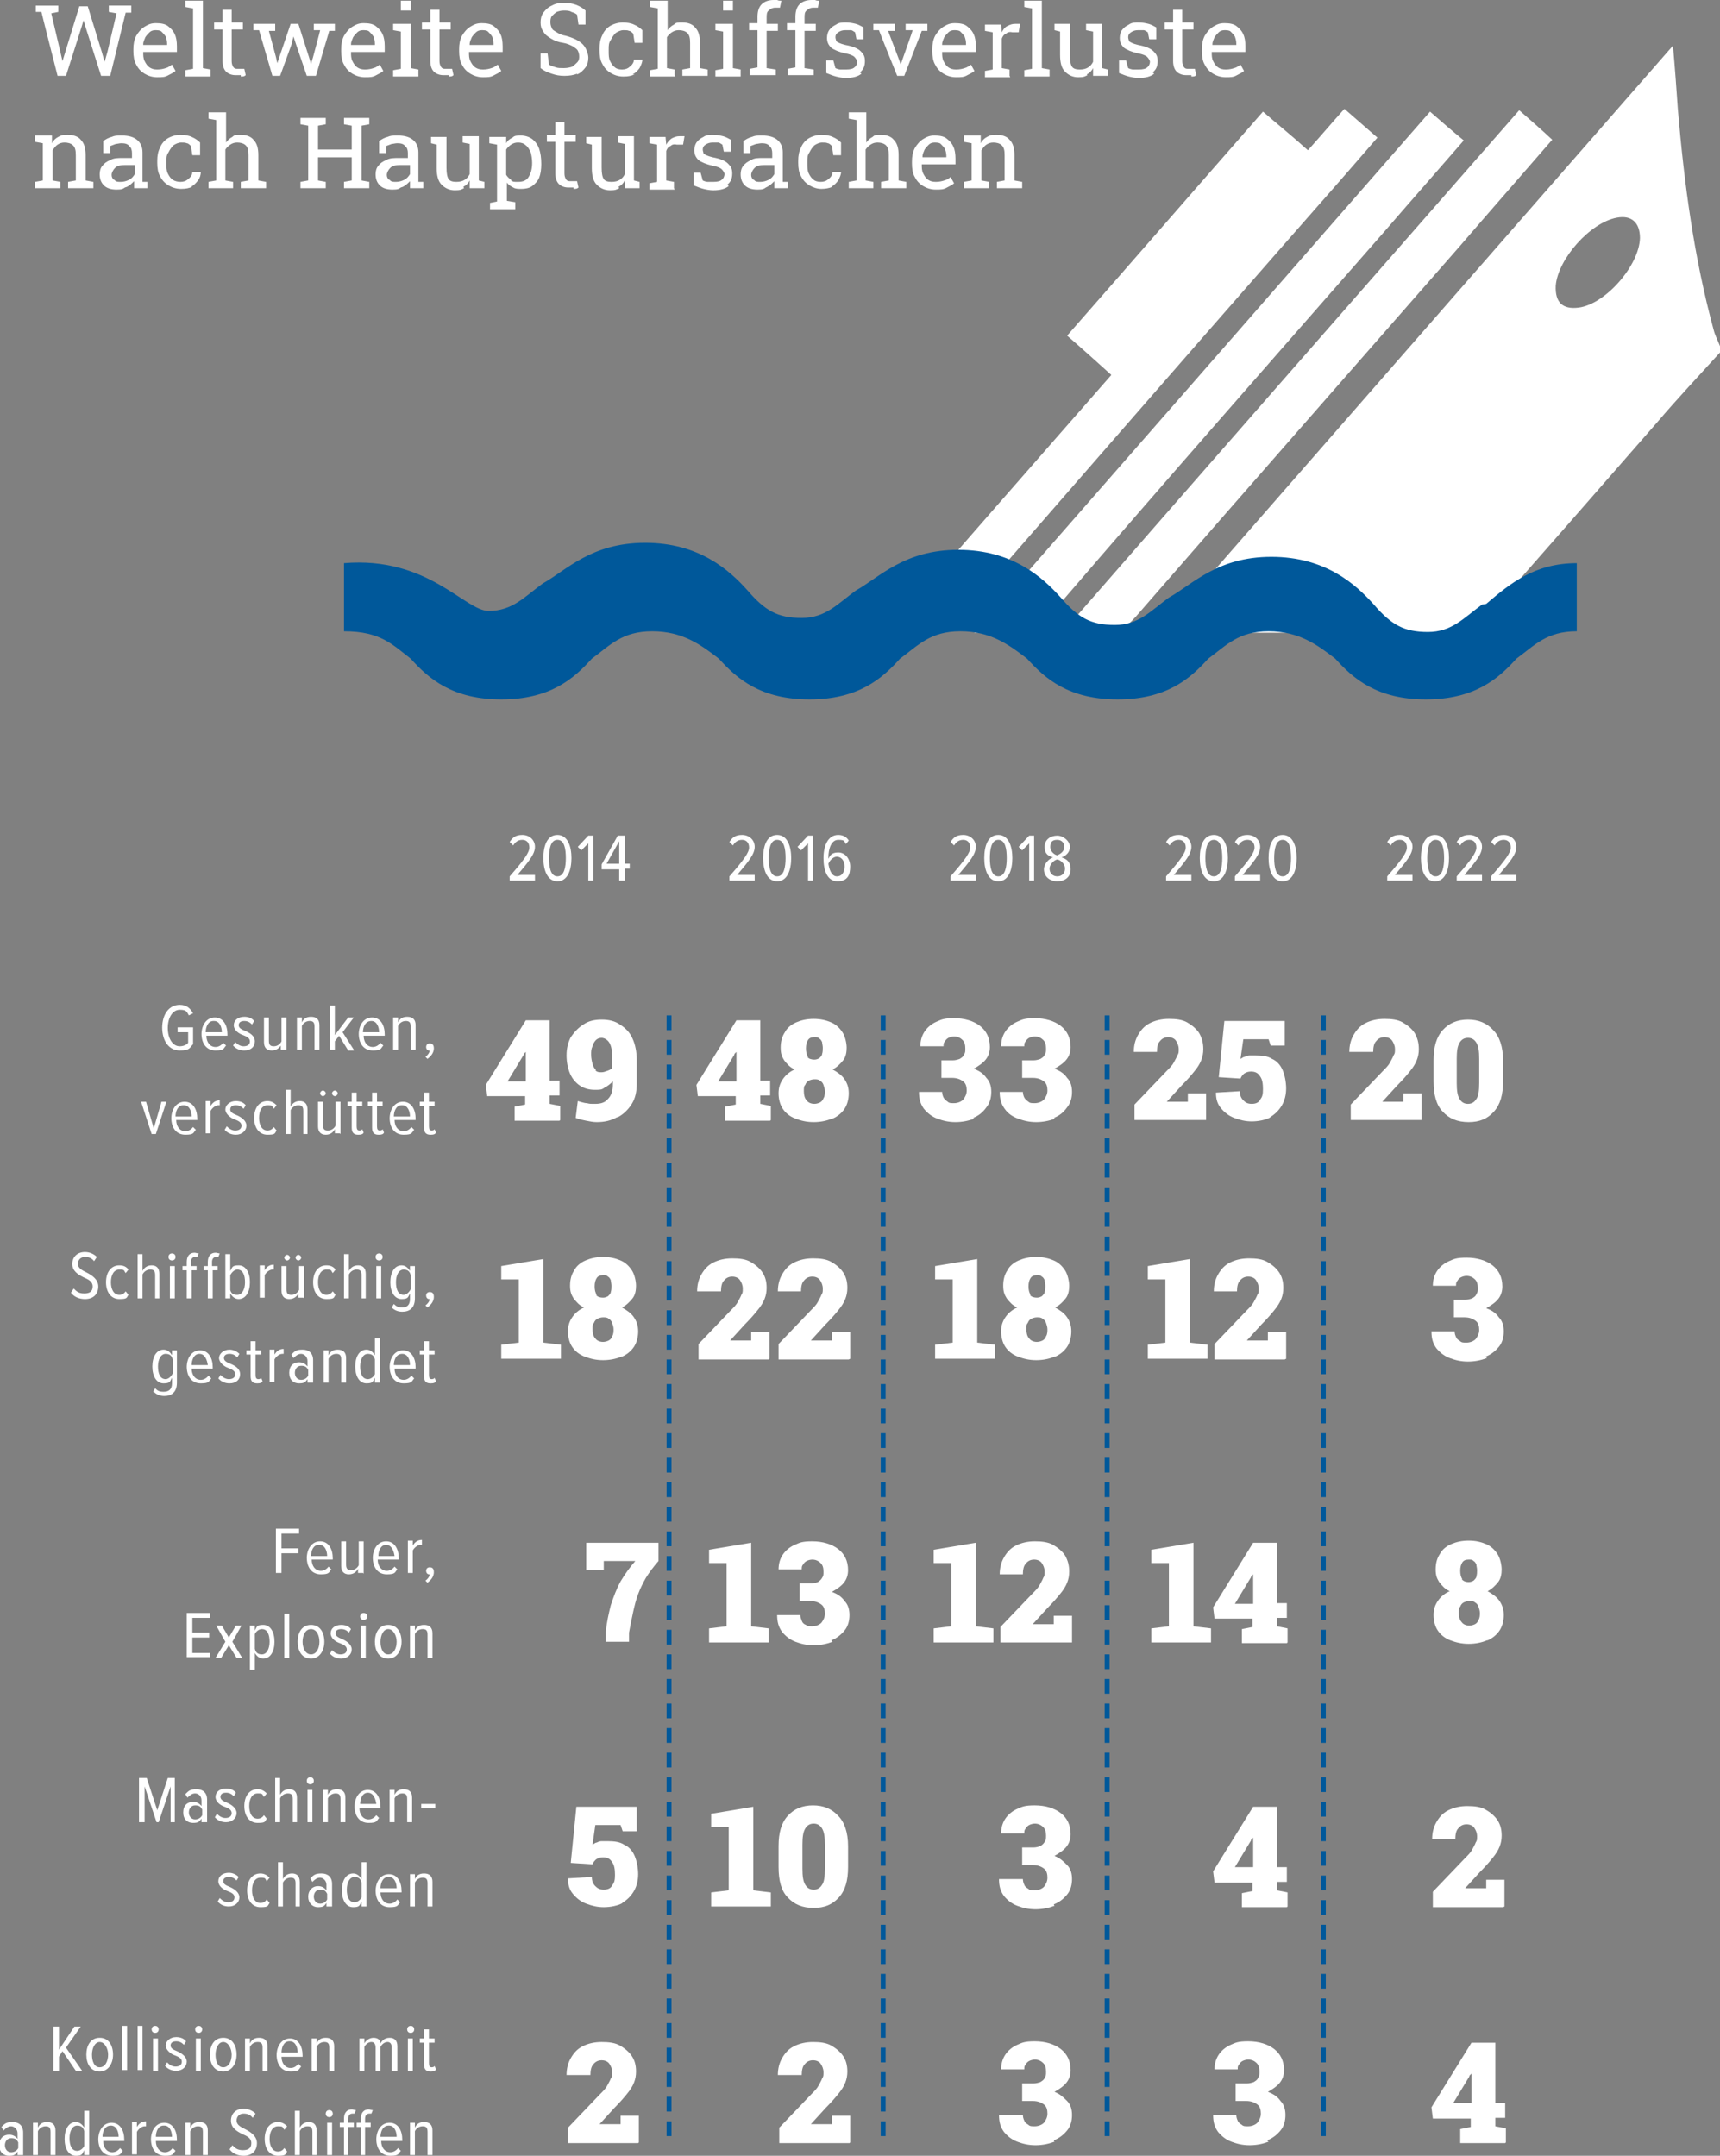 <?xml version="1.0" encoding="UTF-8"?>
<svg id="Ebene_1" data-name="Ebene 1" xmlns="http://www.w3.org/2000/svg" version="1.1" viewBox="0 0 245 307">
  <rect x="0" y="0" width="245" height="307" fill="#808080" stroke="none"/>
  <defs>
    <style>
      .cls-1 {
        fill: none;
        stroke: #00589a;
        stroke-dasharray: 0 0 2.1 1.4;
        stroke-width: .7px;
      }

      .cls-2 {
        fill: #00589a;
      }

      .cls-2, .cls-3 {
        stroke-width: 0px;
      }

      .cls-3 {
        fill: #fff;
      }
    </style>
  </defs>
  <g>
    <path class="cls-3" d="M140.9,26.8v-.9l-1.1-.2v-4.3c.2-.3.4-.6.7-.8.3-.2.6-.3,1-.3s.9.1,1.2.4c.3.3.4.7.4,1.4v3.6l-1.1.2v.9h3.6v-.9l-1.1-.2v-3.6c0-1-.2-1.7-.7-2.2-.4-.5-1.1-.7-1.9-.7s-.9.1-1.3.3c-.4.2-.7.5-.9.9v-1.1h-2.4v.9l1.1.2v5.3l-1.1.2v.9h3.6ZM131.4,22.3c0-.4.2-.7.3-1,.2-.3.4-.5.6-.7.2-.2.5-.3.8-.3s.7,0,.9.2c.2.2.4.4.6.7.1.3.2.6.2,1v.2h-3.4ZM134.9,26.7c.4-.2.8-.4,1-.6l-.5-.9c-.2.2-.5.4-.9.5-.3.1-.7.2-1.2.2s-.8-.1-1.1-.3c-.3-.2-.5-.5-.7-.9-.2-.4-.2-.8-.2-1.3h0s4.8,0,4.8,0v-.8c0-.7-.1-1.3-.3-1.7-.2-.5-.6-.9-1-1.2-.4-.3-1-.4-1.7-.4s-1.1.2-1.6.5c-.5.3-.9.8-1.2,1.3-.3.6-.4,1.2-.4,1.9v.3c0,.7.1,1.4.4,1.9.3.6.7,1,1.2,1.3.5.3,1.1.5,1.8.5s1.1,0,1.6-.3M124.4,26.8v-.9l-1.1-.2v-4.4c.2-.3.4-.5.7-.7.3-.2.6-.3,1-.3s.9.1,1.2.4c.3.3.4.7.4,1.4v3.6l-1.1.2v.9h3.6v-.9l-1.1-.2v-3.6c0-1-.2-1.7-.7-2.2-.4-.5-1.1-.7-1.8-.7s-.9,0-1.2.3c-.4.2-.7.5-.9.8v-4.3h-2.5v.9l1.1.2v8.6l-1.1.2v.9h3.6ZM118.4,26.6c.4-.2.7-.5,1-.9.2-.4.4-.8.4-1.2h0s-1.2,0-1.2,0c0,.4-.3.8-.6,1-.3.3-.7.4-1.1.4s-.8-.1-1-.3c-.3-.2-.5-.5-.7-.9-.2-.4-.2-.9-.2-1.4v-.3c0-.5,0-.9.3-1.3.2-.4.4-.7.7-1,.3-.2.7-.4,1.1-.4s.6,0,.8.1c.2,0,.4.2.6.4l.2,1.3h1.1v-1.8c-.3-.3-.7-.6-1.2-.8-.4-.2-1-.3-1.6-.3s-1.3.2-1.8.5c-.5.3-.9.8-1.1,1.3-.3.6-.4,1.2-.4,1.9v.3c0,.7.1,1.4.4,1.9.3.6.7,1,1.2,1.3.5.3,1.1.5,1.7.5s1.1-.1,1.6-.3M107.3,25.6c-.2-.2-.3-.4-.3-.7s.2-.7.5-1c.3-.3.8-.4,1.4-.4h1.4v1.3c-.2.3-.4.6-.8.8-.4.2-.8.3-1.2.3s-.7,0-.9-.3M109.3,26.6c.4-.2.7-.5,1-.8,0,.2,0,.3,0,.5,0,.2,0,.3,0,.5h1.9v-.9h-.7c0-.2,0-.3,0-.3,0,0,0-.2,0-.3v-3.6c0-.8-.3-1.4-.8-1.8-.5-.4-1.2-.6-2.1-.6s-1,0-1.5.2c-.4.1-.8.3-1.2.6v1.7h1v-1c.3-.1.5-.2.8-.3.2,0,.5-.1.8-.1.5,0,.9.1,1.1.4.3.2.4.6.4,1v.7h-1.3c-.7,0-1.3,0-1.7.3-.5.2-.9.5-1.1.8-.3.3-.4.8-.4,1.2,0,.7.2,1.2.6,1.6.4.4,1,.6,1.8.6s.9-.1,1.2-.3M103.6,26.3c.5-.4.7-.9.7-1.6s-.2-1-.6-1.4c-.4-.4-1.1-.7-2.2-.9-.4-.1-.7-.2-.9-.3-.2-.1-.4-.2-.4-.3,0-.1-.1-.3-.1-.5,0-.3.1-.5.4-.7.3-.2.6-.3,1-.3s.5,0,.8,0c.2,0,.4.2.6.3l.2,1h1v-1.7c-.4-.2-.7-.4-1.1-.5-.4-.1-.9-.2-1.4-.2s-1,0-1.4.3c-.4.2-.7.4-1,.8-.2.3-.3.7-.3,1.1,0,.6.2,1,.6,1.4.4.3,1.1.6,2,.8.6.1,1.1.3,1.3.5.2.2.4.5.4.7s-.1.6-.4.8c-.2.2-.6.3-1.2.3s-.5,0-.8,0c-.2,0-.5-.1-.7-.2l-.3-1.1h-1v1.8c.5.2,1,.4,1.4.5.4.1.9.2,1.4.2,1,0,1.7-.2,2.2-.6M96,26.8v-.9l-1.1-.2v-4.2c.1-.3.3-.6.6-.7.2-.2.5-.3.9-.2h.9c0,0,.2-1.2.2-1.2,0,0-.2,0-.3,0-.1,0-.3,0-.4,0-.4,0-.7.1-1.1.3-.3.2-.6.5-.8.9h0c0-.1-.1-1.1-.1-1.1h-2.3v.9l1.1.2v5.3l-1.1.2v.9h3.6ZM88.1,26.6c.4-.2.7-.5.9-.9v1.1h2.1v-.9l-.8-.2v-6.3h-2.3v.9l1,.2v4.3c-.2.4-.4.6-.7.8-.3.2-.7.3-1.2.3s-.9-.1-1.1-.4c-.2-.3-.3-.8-.3-1.6v-4.4h-2.2v.9l.8.2v3.3c0,1.1.2,1.9.7,2.4.5.5,1.1.8,1.9.8s.9-.1,1.3-.3M81.7,26.9c.3,0,.5,0,.7-.2l-.2-.9c-.1,0-.3,0-.5,0-.2,0-.4,0-.5,0-.2,0-.4,0-.6-.3-.1-.2-.2-.4-.2-.8v-4.5h1.6v-1h-1.6v-1.8h-1.3v1.8h-1.2v1h1.2v4.5c0,.7.2,1.2.5,1.5.3.3.8.5,1.3.5s.5,0,.8,0M72.8,25.6c-.3-.2-.5-.4-.7-.7v-3.6c.2-.3.4-.5.7-.7.3-.2.6-.3,1-.3s.8.1,1.1.4c.3.2.5.6.7,1,.1.4.2.9.2,1.5h0c0,.9-.2,1.5-.5,2-.3.5-.8.7-1.5.7s-.7,0-1-.2M73.4,29.7v-.9l-1.2-.2v-2.6c.2.3.5.5.9.7.3.2.7.2,1.2.2s1.1-.1,1.5-.4c.4-.3.8-.7,1-1.2.2-.5.3-1.2.3-1.9h0c0-.9-.1-1.6-.3-2.2-.2-.6-.6-1.1-1-1.4-.4-.3-1-.5-1.6-.5s-.9,0-1.2.3c-.4.2-.7.4-.9.8v-.9h-2.4v.9l1.1.2v8.1l-1,.2v.9h3.6ZM66,26.6c.4-.2.7-.5.9-.9v1.1h2.1v-.9l-.8-.2v-6.3h-2.3v.9l1,.2v4.3c-.2.4-.4.6-.7.8-.3.2-.7.3-1.2.3s-.9-.1-1.1-.4c-.2-.3-.3-.8-.3-1.6v-4.4h-2.2v.9l.8.2v3.3c0,1.1.2,1.9.7,2.4.5.5,1.1.8,1.9.8s.9-.1,1.3-.3M55.4,25.6c-.2-.2-.3-.4-.3-.7s.2-.7.5-1c.3-.3.8-.4,1.4-.4h1.4v1.3c-.2.3-.4.6-.8.8-.4.2-.8.3-1.2.3s-.7,0-.9-.3M57.4,26.6c.4-.2.7-.5,1-.8,0,.2,0,.3,0,.5,0,.2,0,.3,0,.5h1.9v-.9h-.7c0-.2,0-.3,0-.3,0,0,0-.2,0-.3v-3.6c0-.8-.3-1.4-.8-1.8-.5-.4-1.2-.6-2.1-.6s-1,0-1.5.2c-.4.1-.8.3-1.2.6v1.7h1v-1c.3-.1.5-.2.8-.3.2,0,.5-.1.8-.1.5,0,.9.1,1.1.4.3.2.4.6.4,1v.7h-1.3c-.7,0-1.3,0-1.8.3-.5.2-.9.5-1.1.8-.3.3-.4.8-.4,1.2,0,.7.2,1.2.6,1.6s1,.6,1.8.6.9-.1,1.2-.3M46.4,26.8v-.9l-1.1-.2v-3.3h4.8v3.3l-1.1.2v.9h3.6v-.9l-1.1-.2v-7.8l1.1-.2v-.9h-3.6v.9l1.1.2v3.4h-4.8v-3.4l1.1-.2v-.9h-3.6v.9l1.1.2v7.8l-1.1.2v.9h3.6ZM33.2,26.8v-.9l-1.1-.2v-4.4c.2-.3.4-.5.7-.7.3-.2.6-.3,1-.3s.9.1,1.2.4c.3.3.4.7.4,1.4v3.6l-1.1.2v.9h3.6v-.9l-1.1-.2v-3.6c0-1-.2-1.7-.7-2.2-.4-.5-1.1-.7-1.8-.7s-.9,0-1.2.3c-.4.2-.7.5-.9.8v-4.3h-2.5v.9l1.1.2v8.6l-1.1.2v.9h3.6ZM27.2,26.6c.4-.2.7-.5,1-.9s.4-.8.4-1.2h0s-1.2,0-1.2,0c0,.4-.3.8-.6,1-.3.3-.7.4-1.1.4s-.8-.1-1.1-.3c-.3-.2-.5-.5-.7-.9-.2-.4-.2-.9-.2-1.4v-.3c0-.5,0-.9.3-1.3.2-.4.4-.7.7-1,.3-.2.7-.4,1.1-.4s.6,0,.8.1c.2,0,.4.2.6.4l.2,1.3h1.1v-1.8c-.3-.3-.7-.6-1.2-.8-.4-.2-1-.3-1.6-.3s-1.3.2-1.8.5c-.5.3-.9.8-1.1,1.3-.3.6-.4,1.2-.4,1.9v.3c0,.7.1,1.4.4,1.9.3.6.7,1,1.2,1.3.5.3,1.1.5,1.8.5s1.1-.1,1.6-.3M16.2,25.6c-.2-.2-.3-.4-.3-.7s.2-.7.5-1c.3-.3.8-.4,1.4-.4h1.4v1.3c-.2.3-.4.6-.8.8-.4.2-.8.3-1.2.3s-.7,0-.9-.3M18.1,26.6c.4-.2.7-.5,1-.8,0,.2,0,.3,0,.5,0,.2,0,.3,0,.5h1.9v-.9h-.7c0-.2,0-.3,0-.3,0,0,0-.2,0-.3v-3.6c0-.8-.3-1.4-.8-1.8-.5-.4-1.2-.6-2.1-.6s-1,0-1.5.2c-.4.1-.8.3-1.2.6v1.7h1v-1c.3-.1.5-.2.8-.3.2,0,.5-.1.8-.1.5,0,.9.1,1.1.4.3.2.4.6.4,1v.7h-1.3c-.7,0-1.3,0-1.8.3-.5.2-.9.5-1.1.8-.3.3-.4.8-.4,1.2,0,.7.2,1.2.6,1.6s1,.6,1.8.6.9-.1,1.2-.3M8.6,26.8v-.9l-1.1-.2v-4.3c.2-.3.4-.6.7-.8.3-.2.6-.3,1-.3s.9.1,1.2.4c.3.3.4.7.4,1.4v3.6l-1.1.2v.9h3.6v-.9l-1.1-.2v-3.6c0-1-.2-1.7-.7-2.2-.4-.5-1.1-.7-1.9-.7s-.9.1-1.3.3c-.4.2-.7.5-.9.9v-1.1h-2.4v.9l1.1.2v5.3l-1.1.2v.9h3.6Z"/>
    <path class="cls-3" d="M172.7,6.3c0-.4.2-.7.3-1,.2-.3.4-.5.6-.7.2-.2.5-.3.8-.3s.7,0,.9.2c.2.2.4.4.6.7.1.3.2.6.2,1v.2h-3.4ZM176.2,10.7c.4-.2.8-.4,1-.6l-.5-.9c-.3.2-.5.4-.9.5-.3.1-.7.2-1.2.2s-.8-.1-1.1-.3c-.3-.2-.5-.5-.7-.9-.2-.4-.2-.8-.2-1.3h0s4.8,0,4.8,0v-.8c0-.7-.1-1.3-.3-1.7-.2-.5-.6-.9-1-1.2-.4-.3-1-.4-1.7-.4s-1.1.2-1.6.5c-.5.3-.9.8-1.2,1.3-.3.6-.4,1.2-.4,1.9v.3c0,.7.1,1.4.4,1.9.3.6.7,1,1.2,1.3.5.3,1.1.5,1.8.5s1.1,0,1.6-.3M169.7,10.9c.3,0,.5,0,.7-.2l-.2-.9c-.1,0-.3,0-.5,0-.2,0-.4,0-.5,0-.2,0-.4,0-.6-.3-.1-.2-.2-.4-.2-.8v-4.5h1.6v-1h-1.6v-1.8h-1.3v1.8h-1.2v1h1.2v4.5c0,.7.2,1.2.5,1.5.3.3.8.5,1.3.5s.5,0,.8,0M164.2,10.3c.5-.4.7-.9.7-1.6s-.2-1-.6-1.4c-.4-.4-1.1-.7-2.2-.9-.4-.1-.7-.2-.9-.3-.2-.1-.4-.2-.4-.3,0-.1-.1-.3-.1-.5,0-.3.1-.5.4-.7.3-.2.6-.3,1-.3s.5,0,.8,0c.2,0,.4.2.6.3l.2,1h1v-1.7c-.4-.2-.7-.4-1.1-.5-.4-.1-.9-.2-1.4-.2s-1,0-1.4.3c-.4.2-.7.4-1,.8-.2.3-.3.7-.3,1.1,0,.6.2,1,.6,1.4.4.3,1.1.6,2,.8.6.1,1.1.3,1.3.5.2.2.4.5.4.7s-.1.6-.4.8c-.2.2-.6.3-1.2.3s-.5,0-.8,0c-.2,0-.5-.1-.7-.2l-.3-1.1h-1v1.8c.5.2,1,.4,1.4.5.4.1.9.2,1.4.2,1,0,1.7-.2,2.2-.6M154.8,10.6c.4-.2.7-.5.9-.9v1.1h2.1v-.9l-.8-.2V3.4h-2.3v.9l1,.2v4.3c-.2.4-.4.6-.7.8-.3.2-.7.3-1.2.3s-.9-.1-1.1-.4c-.2-.3-.3-.8-.3-1.6V3.4h-2.2v.9l.8.2v3.3c0,1.1.2,1.9.7,2.4.5.5,1.1.8,1.9.8s.9-.1,1.3-.3M149.5,10.8v-.9l-1.1-.2V.1h-2.5v.9l1.1.2v8.6l-1.1.2v.9h3.6ZM143.8,10.8v-.9l-1.1-.2v-4.2c.1-.3.3-.6.6-.7.2-.2.5-.3.9-.2h.9c0,0,.2-1.2.2-1.2,0,0-.2,0-.3,0-.1,0-.3,0-.4,0-.4,0-.7.1-1.1.3s-.6.5-.8.9h0c0-.1-.1-1.1-.1-1.1h-2.3v.9l1.1.2v5.3l-1.1.2v.9h3.6ZM134.2,6.3c0-.4.2-.7.3-1,.2-.3.4-.5.6-.7.2-.2.5-.3.8-.3s.7,0,.9.2c.2.2.4.4.6.7.1.3.2.6.2,1v.2h-3.4ZM137.8,10.7c.4-.2.8-.4,1-.6l-.5-.9c-.3.2-.5.4-.9.5-.3.1-.7.2-1.2.2s-.8-.1-1.1-.3c-.3-.2-.5-.5-.7-.9-.2-.4-.2-.8-.2-1.3h0s4.8,0,4.8,0v-.8c0-.7-.1-1.3-.3-1.7-.2-.5-.6-.9-1-1.2-.4-.3-1-.4-1.7-.4s-1.1.2-1.6.5c-.5.3-.9.8-1.2,1.3-.3.6-.4,1.2-.4,1.9v.3c0,.7.1,1.4.4,1.9.3.6.7,1,1.2,1.3.5.3,1.1.5,1.8.5s1.1,0,1.6-.3M128.8,10.8l2.5-6.4h.8v-1h-3.1v.9h1c0,.1-1.5,4.3-1.5,4.3l-.2.6h0l-.2-.6-1.6-4.2h1v-1h-3.1v.9h.8c0,.1,2.6,6.5,2.6,6.5h1.2ZM122.5,10.3c.5-.4.7-.9.7-1.6s-.2-1-.6-1.4c-.4-.4-1.1-.7-2.2-.9-.4-.1-.7-.2-.9-.3-.2-.1-.4-.2-.4-.3,0-.1-.1-.3-.1-.5,0-.3.1-.5.4-.7.3-.2.6-.3,1-.3s.5,0,.8,0c.2,0,.4.2.6.3l.2,1h1v-1.7c-.4-.2-.7-.4-1.1-.5-.4-.1-.9-.2-1.4-.2s-1,0-1.4.3c-.4.2-.7.4-1,.8-.2.3-.3.7-.3,1.1,0,.6.2,1,.6,1.4.4.3,1.1.6,2,.8.6.1,1.1.3,1.3.5.2.2.4.5.4.7s-.1.6-.4.8c-.2.2-.6.3-1.2.3s-.5,0-.8,0c-.2,0-.5-.1-.7-.2l-.3-1.1h-1v1.8c.5.2,1,.4,1.4.5s.9.2,1.4.2c1,0,1.7-.2,2.2-.6M115.9,10.8v-.9l-1.3-.2v-5.3h1.6v-1h-1.6v-.9c0-.4,0-.8.3-1,.2-.2.5-.4.9-.4s.3,0,.4,0c.1,0,.2,0,.3,0l.2-1c-.2,0-.4,0-.6-.1-.2,0-.3,0-.5,0-.7,0-1.3.2-1.7.6-.4.4-.6,1-.6,1.8v.9h-1.2v1h1.2v5.3l-1.1.2v.9h3.7ZM110.5,10.8v-.9l-1.3-.2v-5.3h1.6v-1h-1.6v-.9c0-.4,0-.8.3-1,.2-.2.5-.4.9-.4s.3,0,.4,0c.1,0,.2,0,.3,0l.2-1c-.2,0-.4,0-.6-.1-.2,0-.3,0-.5,0-.7,0-1.3.2-1.7.6-.4.4-.6,1-.6,1.8v.9h-1.2v1h1.2v5.3l-1.1.2v.9h3.7ZM104.4.1h-1.4v1.4h1.4V.1ZM105.5,10.8v-.9l-1.1-.2V3.4h-2.5v.9l1.1.2v5.3l-1.1.2v.9h3.6ZM96.1,10.8v-.9l-1.1-.2v-4.4c.2-.3.4-.5.7-.7.3-.2.6-.3,1-.3s.9.1,1.2.4c.3.3.4.7.4,1.4v3.6l-1.1.2v.9h3.6v-.9l-1.1-.2v-3.6c0-1-.2-1.7-.7-2.2-.4-.5-1.1-.7-1.8-.7s-.9,0-1.2.3c-.4.2-.7.5-.9.8V.1h-2.5v.9l1.1.2v8.6l-1.1.2v.9h3.6ZM90.1,10.6c.4-.2.7-.5,1-.9.2-.4.4-.8.4-1.2h0s-1.2,0-1.2,0c0,.4-.3.8-.6,1-.3.3-.7.4-1.1.4s-.8-.1-1-.3c-.3-.2-.5-.5-.7-.9-.2-.4-.2-.9-.2-1.4v-.3c0-.5,0-.9.3-1.3.2-.4.4-.7.7-1,.3-.2.7-.4,1.1-.4s.6,0,.8.1c.2,0,.4.2.6.4l.2,1.3h1.1v-1.8c-.3-.3-.7-.6-1.2-.8-.4-.2-1-.3-1.6-.3s-1.3.2-1.8.5c-.5.3-.9.8-1.1,1.3-.3.6-.4,1.2-.4,1.9v.3c0,.7.1,1.4.4,1.9.3.6.7,1,1.2,1.3.5.3,1.1.5,1.8.5s1.1-.1,1.6-.3M82.2,10.6c.5-.2.9-.6,1.2-1,.3-.4.4-.9.4-1.4s-.3-1.4-.8-1.9c-.5-.5-1.3-.9-2.4-1.2-.6-.1-1-.3-1.3-.5-.3-.2-.6-.3-.7-.6-.1-.2-.2-.5-.2-.8s0-.6.2-.9c.2-.2.4-.4.7-.6.3-.1.6-.2,1-.2s.8,0,1.1.2c.3.1.6.2.8.4l.2,1.4h1v-2c-.3-.3-.8-.6-1.3-.8-.5-.2-1.2-.3-1.8-.3s-1.2.1-1.7.4c-.5.2-.9.6-1.2,1-.3.4-.4.9-.4,1.4s.1.9.4,1.3c.2.4.6.7,1.1,1,.5.3,1,.5,1.7.6.6.1,1,.3,1.4.5.3.2.6.4.7.6.1.2.2.5.2.8s0,.6-.3.9c-.2.2-.4.4-.7.6-.3.1-.7.2-1.2.2s-.8,0-1.1-.1c-.3-.1-.7-.2-1-.4l-.2-1.6h-1v2.1c.5.4,1,.6,1.6.8.6.2,1.1.3,1.8.3s1.3-.1,1.8-.3M66.9,6.3c0-.4.2-.7.3-1,.2-.3.4-.5.6-.7.2-.2.5-.3.8-.3s.7,0,.9.2c.2.2.4.4.6.7.1.3.2.6.2,1v.2h-3.4ZM70.4,10.7c.4-.2.8-.4,1-.6l-.5-.9c-.3.2-.5.4-.9.5-.3.1-.7.2-1.2.2s-.8-.1-1.1-.3c-.3-.2-.5-.5-.7-.9-.2-.4-.2-.8-.2-1.3h0s4.8,0,4.8,0v-.8c0-.7-.1-1.3-.3-1.7-.2-.5-.6-.9-1-1.2-.4-.3-1-.4-1.7-.4s-1.1.2-1.6.5c-.5.3-.9.8-1.2,1.3-.3.6-.4,1.2-.4,1.9v.3c0,.7.1,1.4.4,1.9.3.6.7,1,1.2,1.3.5.3,1.1.5,1.8.5s1.1,0,1.6-.3M63.9,10.9c.3,0,.5,0,.7-.2l-.2-.9c-.1,0-.3,0-.5,0-.2,0-.4,0-.5,0-.2,0-.4,0-.6-.3-.1-.2-.2-.4-.2-.8v-4.5h1.6v-1h-1.6v-1.8h-1.3v1.8h-1.2v1h1.2v4.5c0,.7.2,1.2.5,1.5s.8.5,1.3.5.5,0,.8,0M58.5.1h-1.4v1.4h1.4V.1ZM59.6,10.8v-.9l-1.1-.2V3.4h-2.5v.9l1.1.2v5.3l-1.1.2v.9h3.6ZM50,6.3c0-.4.2-.7.3-1,.2-.3.4-.5.6-.7.2-.2.5-.3.8-.3s.7,0,.9.2c.2.2.4.4.6.7.1.3.2.6.2,1v.2h-3.4ZM53.6,10.7c.4-.2.8-.4,1-.6l-.5-.9c-.3.2-.5.4-.9.5-.3.1-.7.2-1.2.2s-.8-.1-1.1-.3c-.3-.2-.5-.5-.7-.9-.2-.4-.2-.8-.2-1.3h0s4.8,0,4.8,0v-.8c0-.7-.1-1.3-.3-1.7-.2-.5-.6-.9-1-1.2-.4-.3-1-.4-1.7-.4s-1.1.2-1.6.5c-.5.3-.9.8-1.2,1.3-.3.6-.4,1.2-.4,1.9v.3c0,.7.1,1.4.4,1.9.3.6.7,1,1.2,1.3.5.3,1.1.5,1.8.5s1.1,0,1.6-.3M39.9,10.8l1.6-4.4.3-1.2h0s.4,1.2.4,1.2l1.5,4.4h1.3l1.9-6.4h.8v-1h-3v.9h.9c0,.1-1,3.8-1,3.8l-.3,1h0l-.3-1-1.5-4.7h-1.1l-1.6,4.7-.3.9h0l-.2-.9-1-3.7h.9v-1h-3.1v.9h.8c0,0,1.9,6.5,1.9,6.5h1.2ZM34.3,10.9c.3,0,.5,0,.7-.2l-.2-.9c-.1,0-.3,0-.5,0-.2,0-.4,0-.5,0-.2,0-.4,0-.6-.3-.1-.2-.2-.4-.2-.8v-4.5h1.6v-1h-1.6v-1.8h-1.3v1.8h-1.2v1h1.2v4.5c0,.7.2,1.2.5,1.5.3.3.8.5,1.3.5s.5,0,.8,0M30,10.8v-.9l-1.1-.2V.1h-2.5v.9l1.1.2v8.6l-1.1.2v.9h3.6ZM20.4,6.3c0-.4.2-.7.3-1,.2-.3.4-.5.6-.7.2-.2.5-.3.8-.3s.7,0,.9.2c.2.2.4.4.6.7.1.3.2.6.2,1v.2h-3.4ZM24,10.7c.4-.2.8-.4,1-.6l-.5-.9c-.3.2-.5.4-.9.5-.3.1-.7.2-1.2.2s-.8-.1-1.1-.3c-.3-.2-.5-.5-.7-.9-.2-.4-.2-.8-.2-1.3h0s4.8,0,4.8,0v-.8c0-.7-.1-1.3-.3-1.7-.2-.5-.6-.9-1-1.2-.4-.3-1-.4-1.7-.4s-1.1.2-1.6.5c-.5.3-.9.8-1.2,1.3-.3.6-.4,1.2-.4,1.9v.3c0,.7.1,1.4.4,1.9.3.6.7,1,1.2,1.3.5.3,1.1.5,1.8.5s1.1,0,1.6-.3M9.4,10.8l2.2-6.9.3-1h0l.3,1,2.2,6.9h1.3l2.2-9h.8v-1h-3.2v.9l1.1.2-1.3,5.5-.4,1.4h0l-.4-1.4L12.5.9h-1.2l-2,6.5-.4,1.3h0s-.3-1.3-.3-1.3l-1.3-5.5,1-.2v-.9h-3.2v.9h.8c0,.1,2.3,9.1,2.3,9.1h1.2Z"/>
    <path class="cls-3" d="M61.6,306.9v-3.5c0-.8-.4-1.2-1.2-1.2s-1.1.4-1.3.8v-.7h-.7v4.6h.7v-3.4c.2-.4.6-.7,1.1-.7s.7.2.7.8v3.3h.7ZM55.4,302.7c.8,0,1.1.9,1.1,1.6h-2.3c0-.7.3-1.6,1.2-1.6M53.6,304.6c0,1.4.7,2.4,2,2.4s1.1-.3,1.5-.7l-.4-.4c-.3.4-.7.6-1.1.6-.8,0-1.3-.7-1.3-1.6h3v-.2c0-1.3-.6-2.4-1.8-2.4s-1.9,1.1-1.9,2.4M52,306.9v-4h.8v-.6h-.8v-.6c0-.4.2-.7.6-.7s.2,0,.3,0l.2-.5c-.2,0-.4-.1-.6-.1-.7,0-1.1.5-1.1,1.3v.6h-.6v.6h.6v4h.7ZM49.6,306.9v-4h.8v-.6h-.8v-.6c0-.4.2-.7.6-.7s.2,0,.3,0l.2-.5c-.2,0-.4-.1-.6-.1-.7,0-1.1.5-1.1,1.3v.6h-.6v.6h.6v4h.7ZM47.3,302.3h-.7v4.6h.7v-4.6ZM46.9,301.5c.3,0,.5-.2.5-.5s-.2-.5-.5-.5-.5.2-.5.5.2.5.5.5M45.1,306.9v-3.5c0-.8-.4-1.2-1.1-1.2s-1.1.4-1.3.8v-2.4h-.7v6.3h.7v-3.4c.2-.4.6-.7,1.1-.7s.7.2.7.8v3.3h.7ZM37.7,304.6c0,1.4.7,2.4,1.9,2.4s1-.2,1.3-.6l-.4-.5c-.2.3-.5.5-.9.5-.8,0-1.2-.8-1.2-1.8s.4-1.8,1.2-1.8.6.1.9.5l.4-.5c-.3-.3-.7-.6-1.3-.6-1.2,0-1.9,1-1.9,2.4M32.8,306.2c.4.5,1.1.8,1.9.8,1.3,0,1.9-.8,1.9-1.8s-.9-1.6-1.7-2c-.6-.3-1.2-.6-1.2-1.2s.4-1,1-1,1,.2,1.3.6l.4-.6c-.4-.4-1-.7-1.7-.7-1.1,0-1.8.7-1.8,1.7s.8,1.5,1.6,1.9c.7.3,1.3.6,1.3,1.3s-.4,1-1.2,1-1.1-.3-1.5-.7l-.4.6ZM29.6,306.9v-3.5c0-.8-.4-1.2-1.2-1.2s-1.1.4-1.3.8v-.7h-.7v4.6h.7v-3.4c.2-.4.6-.7,1.1-.7s.7.2.7.8v3.3h.7ZM23.4,302.7c.8,0,1.1.9,1.1,1.6h-2.3c0-.7.3-1.6,1.1-1.6M21.5,304.6c0,1.4.7,2.4,2,2.4s1.1-.3,1.5-.7l-.4-.4c-.3.4-.7.6-1.1.6-.8,0-1.3-.7-1.3-1.6h3v-.2c0-1.3-.6-2.4-1.8-2.4s-1.9,1.1-1.9,2.4M19.5,306.9v-3.3c.2-.4.7-.8,1.1-.8s.2,0,.2,0v-.7c-.6,0-1,.3-1.3.8v-.7h-.7v4.6h.7ZM15.8,302.7c.8,0,1.1.9,1.1,1.6h-2.3c0-.7.3-1.6,1.2-1.6M14,304.6c0,1.4.7,2.4,2,2.4s1.1-.3,1.5-.7l-.4-.4c-.3.4-.7.6-1.1.6-.8,0-1.3-.7-1.3-1.6h3v-.2c0-1.3-.6-2.4-1.8-2.4s-1.9,1.1-1.9,2.4M12,305.6c-.2.4-.6.7-1,.7-.8,0-1.1-.8-1.1-1.8s.4-1.8,1.1-1.8.9.4,1,.8v2.1ZM12.7,306.9v-6.3h-.7v2.4c-.3-.5-.7-.8-1.2-.8-1,0-1.6,1-1.6,2.4s.6,2.4,1.6,2.4.9-.3,1.2-.8v.7h.7ZM7.9,306.9v-3.5c0-.8-.4-1.2-1.2-1.2s-1.1.4-1.3.8v-.7h-.7v4.6h.7v-3.4c.2-.4.6-.7,1.1-.7s.7.2.7.8v3.3h.7ZM2.6,305.9c-.2.4-.6.6-1,.6-.6,0-.9-.5-.9-1s.3-1,.9-1,.8.2,1,.6v.9ZM3.3,306.9v-3.2c0-1-.6-1.5-1.5-1.5s-1.1.2-1.6.7l.3.5c.4-.4.7-.6,1.1-.6s.9.4.9,1v.8c-.3-.4-.7-.6-1.2-.6-.8,0-1.4.5-1.4,1.5s.6,1.5,1.4,1.5.9-.2,1.2-.6v.5h.7Z"/>
    <path class="cls-3" d="M61.4,295c.4,0,.6-.1.7-.3l-.2-.5c0,.1-.2.2-.4.2-.3,0-.4-.2-.4-.6v-2.9h.8v-.6h-.8v-1.3h-.7v1.3h-.6v.6h.6v3.1c0,.7.3,1,.9,1M58.8,290.3h-.7v4.6h.7v-4.6ZM58.5,289.5c.3,0,.5-.2.5-.5s-.2-.5-.5-.5-.5.2-.5.5.2.5.5.5M56.6,294.9v-3.5c0-.8-.4-1.2-1.1-1.2s-1.1.4-1.3.8c0-.5-.4-.8-1-.8s-1.1.4-1.3.8v-.7h-.7v4.6h.7v-3.4c.2-.4.6-.7,1-.7s.6.3.6.8v3.3h.7v-3.4c.2-.4.6-.7,1-.7s.6.3.6.8v3.3h.7ZM47.6,294.9v-3.5c0-.8-.4-1.2-1.2-1.2s-1.1.4-1.3.8v-.7h-.7v4.6h.7v-3.4c.2-.4.6-.7,1.1-.7s.7.2.7.8v3.3h.7ZM41.3,290.7c.8,0,1.1.9,1.1,1.6h-2.3c0-.7.3-1.6,1.1-1.6M39.4,292.6c0,1.4.7,2.4,2,2.4s1.1-.3,1.5-.7l-.4-.4c-.3.4-.7.6-1.1.6-.8,0-1.3-.7-1.3-1.6h3v-.2c0-1.3-.6-2.4-1.8-2.4s-1.9,1.1-1.9,2.4M38.1,294.9v-3.5c0-.8-.4-1.2-1.2-1.2s-1.1.4-1.3.8v-.7h-.7v4.6h.7v-3.4c.2-.4.6-.7,1.1-.7s.7.2.7.8v3.3h.7ZM31.8,294.4c-.8,0-1.1-.9-1.1-1.8s.4-1.8,1.1-1.8,1.2.9,1.2,1.8-.4,1.8-1.2,1.8M31.8,295c1.2,0,1.9-1.1,1.9-2.4s-.6-2.4-1.9-2.4-1.9,1.1-1.9,2.4.6,2.4,1.9,2.4M28.6,290.3h-.7v4.6h.7v-4.6ZM28.3,289.5c.3,0,.5-.2.5-.5s-.2-.5-.5-.5-.5.2-.5.5.2.5.5.5M23.6,294.3c.4.4.9.6,1.5.6.9,0,1.5-.6,1.5-1.3s-.7-1.2-1.4-1.5c-.5-.2-.9-.4-.9-.8s.3-.6.8-.6.8.2,1.1.5l.3-.5c-.3-.4-.8-.6-1.4-.6-.9,0-1.5.6-1.5,1.2s.7,1.2,1.3,1.4c.5.2,1,.4,1,.9s-.4.7-.9.7-.9-.3-1.2-.6l-.3.5ZM22.5,290.3h-.7v4.6h.7v-4.6ZM22.1,289.5c.3,0,.5-.2.5-.5s-.2-.5-.5-.5-.5.2-.5.5.2.5.5.5M20.3,288.5h-.7v6.3h.7v-6.3ZM18.1,288.5h-.7v6.3h.7v-6.3ZM14.2,294.4c-.8,0-1.1-.9-1.1-1.8s.4-1.8,1.1-1.8,1.2.9,1.2,1.8-.4,1.8-1.2,1.8M14.2,295c1.2,0,1.9-1.1,1.9-2.4s-.6-2.4-1.9-2.4-1.9,1.1-1.9,2.4.6,2.4,1.9,2.4M11.7,294.9l-2.3-3.3,2.1-3h-.9l-2.2,3.3v-3.3h-.8v6.3h.8v-2l.5-.8,1.9,2.8h.9Z"/>
    <path class="cls-3" d="M61.6,271.5v-3.5c0-.8-.4-1.2-1.2-1.2s-1.1.4-1.3.8v-.7h-.7v4.6h.7v-3.4c.2-.4.6-.7,1.1-.7s.7.2.7.8v3.3h.7ZM55.4,267.3c.8,0,1.1.9,1.1,1.6h-2.3c0-.7.3-1.6,1.1-1.6M53.5,269.2c0,1.4.7,2.4,2,2.4s1.1-.3,1.5-.7l-.4-.4c-.3.4-.7.6-1.1.6-.8,0-1.3-.7-1.3-1.6h3v-.2c0-1.3-.6-2.4-1.8-2.4s-1.9,1.1-1.9,2.4M51.5,270.2c-.2.4-.6.7-1,.7-.8,0-1.1-.8-1.1-1.8s.4-1.8,1.1-1.8.9.4,1,.8v2.1ZM52.2,271.5v-6.3h-.7v2.4c-.3-.5-.7-.8-1.2-.8-1,0-1.6,1-1.6,2.4s.6,2.4,1.6,2.4.9-.3,1.2-.8v.7h.7ZM46.6,270.5c-.2.4-.6.6-1,.6-.6,0-.9-.5-.9-1s.3-1,.9-1,.8.2,1,.6v.9ZM47.3,271.5v-3.2c0-1-.6-1.5-1.5-1.5s-1.1.2-1.6.7l.3.5c.4-.4.7-.6,1.1-.6s.9.4.9,1v.8c-.3-.4-.7-.6-1.2-.6-.8,0-1.4.6-1.4,1.5s.6,1.5,1.4,1.5.9-.2,1.2-.6v.5h.7ZM42.7,271.5v-3.5c0-.8-.4-1.2-1.1-1.2s-1.1.4-1.3.8v-2.4h-.7v6.3h.7v-3.4c.2-.4.6-.7,1.1-.7s.7.2.7.8v3.3h.7ZM35.2,269.2c0,1.4.7,2.4,1.9,2.4s1-.2,1.3-.6l-.4-.5c-.2.3-.5.5-.9.5-.8,0-1.2-.8-1.2-1.8s.4-1.8,1.2-1.8.6.1.9.5l.4-.5c-.3-.3-.7-.6-1.3-.6-1.2,0-1.9,1-1.9,2.4M31.1,270.9c.4.4.9.6,1.5.6.9,0,1.5-.6,1.5-1.3s-.7-1.2-1.4-1.5c-.5-.2-.9-.4-.9-.8s.3-.6.8-.6.8.2,1.1.5l.3-.5c-.3-.3-.8-.6-1.4-.6-.9,0-1.5.5-1.5,1.2s.7,1.2,1.3,1.4c.5.2,1,.4,1,.9s-.4.7-.9.7-.9-.3-1.2-.6l-.3.5Z"/>
    <path class="cls-3" d="M62,256.9h-2v.6h2v-.6ZM58.7,259.5v-3.5c0-.8-.4-1.2-1.2-1.2s-1.1.4-1.3.8v-.7h-.7v4.6h.7v-3.4c.2-.4.6-.7,1.1-.7s.7.2.7.8v3.3h.7ZM52.4,255.3c.8,0,1.1.9,1.2,1.6h-2.3c0-.7.3-1.6,1.1-1.6M50.5,257.2c0,1.4.7,2.4,2,2.4s1.1-.3,1.5-.7l-.4-.4c-.3.4-.7.6-1.1.6-.8,0-1.3-.7-1.3-1.6h3v-.2c0-1.3-.6-2.4-1.8-2.4s-1.9,1.1-1.9,2.4M49.2,259.5v-3.5c0-.8-.4-1.2-1.2-1.2s-1.1.4-1.3.8v-.7h-.7v4.6h.7v-3.4c.2-.4.6-.7,1.1-.7s.7.2.7.8v3.3h.7ZM44.5,254.9h-.7v4.6h.7v-4.6ZM44.2,254.1c.3,0,.5-.2.5-.5s-.2-.5-.5-.5-.5.2-.5.5.2.5.5.5M42.3,259.5v-3.5c0-.8-.4-1.2-1.1-1.2s-1.1.4-1.3.8v-2.4h-.7v6.3h.7v-3.4c.2-.4.6-.7,1.1-.7s.7.2.7.8v3.3h.7ZM34.8,257.2c0,1.4.7,2.4,1.9,2.4s1-.2,1.3-.6l-.4-.5c-.2.3-.5.5-.9.5-.8,0-1.2-.8-1.2-1.8s.4-1.8,1.2-1.8.6.1.9.5l.4-.5c-.3-.3-.7-.6-1.3-.6-1.2,0-1.9,1-1.9,2.4M30.7,258.9c.4.4.9.6,1.5.6.9,0,1.5-.6,1.5-1.3s-.7-1.2-1.4-1.5c-.5-.2-.9-.4-.9-.8s.3-.6.8-.6.8.2,1.1.5l.3-.5c-.3-.4-.8-.6-1.4-.6-.9,0-1.5.5-1.5,1.2s.7,1.2,1.3,1.4c.5.2,1,.4,1,.9s-.4.7-.9.7-.9-.3-1.2-.6l-.3.5ZM28.8,258.5c-.2.4-.6.6-1,.6-.6,0-.9-.5-.9-1s.3-1,.9-1,.8.2,1,.6v.9ZM29.5,259.5v-3.2c0-1-.6-1.5-1.5-1.5s-1.1.2-1.6.7l.3.5c.4-.4.7-.6,1.1-.6s.9.3.9,1v.8c-.3-.4-.7-.6-1.2-.6-.8,0-1.4.5-1.4,1.5s.6,1.5,1.4,1.5.9-.2,1.2-.6v.5h.7ZM24.9,259.5v-6.3h-1l-1.5,4.6-1.5-4.6h-1.1v6.3h.8v-5.1l1.7,5.1h.3l1.7-5.1v5.1h.7Z"/>
    <path class="cls-3" d="M61.6,236.1v-3.5c0-.8-.4-1.2-1.2-1.2s-1.1.4-1.3.8v-.7h-.7v4.6h.7v-3.4c.2-.4.6-.7,1.1-.7s.7.2.7.8v3.3h.7ZM55.3,235.6c-.8,0-1.1-.9-1.1-1.8s.4-1.8,1.1-1.8,1.2.9,1.2,1.8-.4,1.8-1.2,1.8M55.3,236.2c1.2,0,1.9-1.1,1.9-2.4s-.6-2.4-1.9-2.4-1.9,1.1-1.9,2.4.6,2.4,1.9,2.4M52.1,231.5h-.7v4.6h.7v-4.6ZM51.8,230.7c.3,0,.5-.2.5-.5s-.2-.5-.5-.5-.5.2-.5.5.2.5.5.5M47.1,235.6c.4.4.9.6,1.5.6.9,0,1.5-.6,1.5-1.3s-.7-1.2-1.4-1.5c-.5-.2-.9-.4-.9-.8s.3-.6.8-.6.8.2,1.1.5l.3-.5c-.3-.4-.8-.6-1.4-.6-.9,0-1.5.5-1.5,1.2s.7,1.2,1.3,1.4c.5.2,1,.4,1,.9s-.4.7-.9.7-.9-.3-1.2-.6l-.3.5ZM44.3,235.6c-.8,0-1.2-.9-1.2-1.8s.4-1.8,1.2-1.8,1.2.9,1.2,1.8-.4,1.8-1.2,1.8M44.3,236.2c1.2,0,1.9-1.1,1.9-2.4s-.6-2.4-1.9-2.4-1.9,1.1-1.9,2.4.6,2.4,1.9,2.4M41.2,229.8h-.7v6.3h.7v-6.3ZM38.4,233.8c0,1-.4,1.8-1.1,1.8s-.9-.4-1-.8v-2.1c.2-.4.6-.7,1-.7.8,0,1.1.8,1.1,1.8M36.3,235.4c.3.5.7.8,1.2.8,1,0,1.6-1,1.6-2.4s-.6-2.4-1.6-2.4-.9.3-1.2.8v-.7h-.7v6.3h.7v-2.4ZM34.5,236.1l-1.4-2.3,1.3-2.3h-.8l-1,1.7-1-1.7h-.8l1.3,2.3-1.4,2.3h.8l1.1-1.8,1.1,1.8h.8ZM29.9,236.1v-.7h-2.5v-2.2h2.4v-.7h-2.4v-2.1h2.5v-.7h-3.3v6.3h3.3Z"/>
    <path class="cls-3" d="M61,225.3c.4-.3.8-.8.8-1.4s-.3-.7-.6-.7-.5.2-.5.5.2.5.4.5.1,0,.1,0c0,.3-.3.7-.6.9l.3.3ZM58.8,224.1v-3.3c.2-.4.7-.8,1.1-.8s.2,0,.2,0v-.7c-.6,0-1,.3-1.3.8v-.7h-.7v4.6h.7ZM55,220c.8,0,1.1.9,1.2,1.6h-2.3c0-.7.3-1.6,1.1-1.6M53.1,221.8c0,1.4.7,2.4,2,2.4s1.1-.3,1.5-.7l-.4-.4c-.3.4-.7.6-1.1.6-.8,0-1.3-.7-1.3-1.6h3v-.2c0-1.3-.6-2.4-1.8-2.4s-1.9,1.1-1.9,2.4M51.8,224.1v-4.6h-.7v3.4c-.2.4-.6.7-1.1.7s-.7-.2-.7-.8v-3.3h-.7v3.5c0,.8.4,1.2,1.1,1.2s1.1-.4,1.3-.8v.6h.7ZM45.5,220c.8,0,1.1.9,1.1,1.6h-2.3c0-.7.3-1.6,1.1-1.6M43.7,221.8c0,1.4.7,2.4,2,2.4s1.1-.3,1.5-.7l-.4-.4c-.3.4-.7.6-1.1.6-.8,0-1.3-.7-1.3-1.6h3v-.2c0-1.3-.6-2.4-1.8-2.4s-1.9,1.1-1.9,2.4M40.1,224.1v-2.9h2.4v-.7h-2.4v-2.1h2.5v-.7h-3.3v6.3h.8Z"/>
    <path class="cls-3" d="M61.4,197c.4,0,.6-.1.7-.3l-.2-.5c0,.1-.2.2-.4.2-.3,0-.4-.2-.4-.6v-2.9h.8v-.6h-.8v-1.3h-.7v1.3h-.6v.6h.6v3.1c0,.7.3,1,.9,1M57.3,192.8c.8,0,1.1.9,1.1,1.6h-2.3c0-.7.3-1.6,1.2-1.6M55.5,194.6c0,1.4.7,2.4,2,2.4s1.1-.3,1.5-.7l-.4-.4c-.3.4-.7.6-1.1.6-.8,0-1.3-.7-1.3-1.6h3v-.2c0-1.3-.6-2.4-1.8-2.4s-1.9,1.1-1.9,2.4M53.4,195.7c-.2.4-.6.7-1,.7-.8,0-1.1-.8-1.1-1.8s.4-1.8,1.1-1.8.9.4,1,.8v2.1ZM54.1,196.9v-6.3h-.7v2.4c-.3-.5-.7-.8-1.2-.8-1,0-1.6,1-1.6,2.4s.6,2.4,1.6,2.4.9-.3,1.2-.8v.7h.7ZM49.3,196.9v-3.5c0-.8-.4-1.2-1.2-1.2s-1.1.4-1.3.8v-.7h-.7v4.6h.7v-3.4c.2-.4.6-.7,1.1-.7s.7.2.7.8v3.3h.7ZM43.9,195.9c-.2.4-.6.6-1,.6-.6,0-.9-.5-.9-1s.3-1,.9-1,.8.2,1,.6v.9ZM44.6,196.9v-3.2c0-1-.6-1.5-1.5-1.5s-1.1.2-1.6.7l.3.5c.4-.4.7-.6,1.1-.6s.9.4.9,1v.8c-.3-.4-.7-.6-1.2-.6-.8,0-1.4.5-1.4,1.5s.6,1.5,1.4,1.5.9-.2,1.2-.6v.5h.7ZM39.1,196.9v-3.3c.2-.4.7-.8,1.1-.8s.2,0,.2,0v-.7c-.6,0-1,.3-1.3.8v-.7h-.7v4.6h.7ZM36.7,197c.4,0,.6-.1.7-.3l-.2-.5c0,.1-.2.2-.4.2-.3,0-.4-.2-.4-.6v-2.9h.8v-.6h-.8v-1.3h-.7v1.3h-.6v.6h.6v3.1c0,.7.3,1,.9,1M31.2,196.4c.4.4.9.6,1.5.6.9,0,1.5-.5,1.5-1.3s-.7-1.2-1.4-1.5c-.5-.2-.9-.4-.9-.8s.3-.6.8-.6.8.2,1.1.5l.3-.5c-.3-.3-.8-.6-1.4-.6-.9,0-1.5.6-1.5,1.2s.7,1.2,1.3,1.4c.5.2,1,.4,1,.9s-.4.7-.9.7-.9-.3-1.2-.6l-.3.5ZM28.4,192.8c.8,0,1.1.9,1.2,1.6h-2.3c0-.7.3-1.6,1.1-1.6M26.6,194.6c0,1.4.7,2.4,2,2.4s1.1-.3,1.5-.7l-.4-.4c-.3.4-.7.6-1.1.6-.8,0-1.3-.7-1.3-1.6h3v-.2c0-1.3-.6-2.4-1.8-2.4s-1.9,1.1-1.9,2.4M24.6,195.6c-.2.4-.6.8-1,.8-.8,0-1.1-.8-1.1-1.8s.4-1.8,1.1-1.8.9.4,1,.8v2ZM21.9,198.2c.4.4.9.6,1.5.6,1,0,1.8-.5,1.8-1.9v-4.6h-.7v.7c-.3-.5-.7-.8-1.2-.8-1,0-1.6,1-1.6,2.4s.6,2.4,1.6,2.4.9-.3,1.2-.8v.8c0,.9-.5,1.2-1.2,1.2s-.9-.2-1.2-.5l-.3.5Z"/>
    <path class="cls-3" d="M61,186.1c.4-.3.8-.8.8-1.4s-.3-.7-.6-.7-.5.2-.5.5.2.5.4.5.1,0,.1,0c0,.3-.3.7-.6.9l.3.3ZM58.5,183.6c-.2.4-.6.8-1,.8-.8,0-1.1-.8-1.1-1.8s.4-1.8,1.1-1.8.9.4,1,.8v2ZM55.8,186.2c.4.4.9.6,1.5.6,1,0,1.8-.5,1.8-1.9v-4.6h-.7v.7c-.3-.5-.7-.8-1.2-.8-1,0-1.6,1-1.6,2.4s.6,2.4,1.6,2.4.9-.3,1.2-.8v.8c0,.9-.5,1.2-1.1,1.2s-.9-.2-1.2-.5l-.3.5ZM54.3,180.3h-.7v4.6h.7v-4.6ZM54,179.5c.3,0,.5-.2.5-.5s-.2-.5-.5-.5-.5.2-.5.5.2.5.5.5M52.1,184.9v-3.5c0-.8-.4-1.2-1.1-1.2s-1.1.4-1.3.8v-2.4h-.7v6.3h.7v-3.4c.2-.4.6-.7,1.1-.7s.7.2.7.8v3.3h.7ZM44.6,182.6c0,1.4.7,2.4,1.9,2.4s1-.2,1.3-.6l-.4-.5c-.2.3-.5.5-.9.5-.8,0-1.2-.8-1.2-1.8s.4-1.8,1.2-1.8.6.1.9.5l.4-.5c-.3-.4-.7-.6-1.3-.6-1.2,0-1.9,1-1.9,2.4M43.3,184.9v-4.6h-.7v3.4c-.2.4-.6.7-1.1.7s-.7-.2-.7-.8v-3.3h-.7v3.5c0,.8.4,1.2,1.1,1.2s1.1-.4,1.3-.8v.6h.7ZM42.5,179.5c.2,0,.4-.2.4-.4s-.2-.4-.4-.4-.4.2-.4.4.2.4.4.4M40.9,179.5c.2,0,.4-.2.4-.4s-.2-.4-.4-.4-.4.2-.4.4.2.4.4.4M37.7,184.9v-3.3c.2-.4.7-.8,1.1-.8s.2,0,.2,0v-.7c-.6,0-1,.3-1.3.8v-.7h-.7v4.6h.7ZM32.8,181.6c.2-.4.6-.8,1-.8.8,0,1.1.8,1.1,1.8s-.4,1.8-1.1,1.8-.9-.3-1-.7v-2.1ZM32.8,184.9v-.7c.3.5.7.8,1.2.8,1,0,1.6-1,1.6-2.4s-.6-2.4-1.6-2.4-.9.3-1.2.8v-2.4h-.7v6.3h.7ZM31,180.9v-.6h-.8v-.6c0-.4.2-.7.6-.7s.2,0,.3,0l.2-.5c-.2,0-.4-.1-.6-.1-.7,0-1.1.5-1.1,1.3v.6h-.6v.6h.6v4h.7v-4h.8ZM28,180.9v-.6h-.8v-.6c0-.4.2-.7.6-.7s.2,0,.3,0l.2-.5c-.2,0-.4-.1-.6-.1-.7,0-1.1.5-1.1,1.3v.6h-.6v.6h.6v4h.7v-4h.8ZM24.9,180.3h-.7v4.6h.7v-4.6ZM24.5,179.5c.3,0,.5-.2.5-.5s-.2-.5-.5-.5-.5.2-.5.5.2.5.5.5M22.7,184.9v-3.5c0-.8-.4-1.2-1.1-1.2s-1.1.4-1.3.8v-2.4h-.7v6.3h.7v-3.4c.2-.4.6-.7,1.1-.7s.7.2.7.8v3.3h.7ZM15.1,182.6c0,1.4.7,2.4,1.9,2.4s1-.2,1.3-.6l-.4-.5c-.2.3-.5.5-.9.5-.8,0-1.2-.8-1.2-1.8s.4-1.8,1.2-1.8.6.1.9.5l.4-.5c-.3-.4-.7-.6-1.3-.6-1.2,0-1.9,1-1.9,2.4M10.2,184.2c.4.5,1.1.8,1.9.8,1.3,0,1.9-.8,1.9-1.8s-.9-1.6-1.7-2c-.6-.3-1.2-.6-1.2-1.2s.4-1,1-1,1,.2,1.3.6l.4-.6c-.4-.4-1-.7-1.7-.7-1.1,0-1.8.7-1.8,1.7s.8,1.5,1.6,1.9c.7.3,1.3.6,1.3,1.3s-.4,1-1.2,1-1.1-.3-1.5-.7l-.4.6Z"/>
    <path class="cls-3" d="M61.4,161.6c.4,0,.6-.1.7-.3l-.2-.5c0,.1-.2.2-.4.2-.3,0-.4-.2-.4-.6v-2.9h.8v-.6h-.8v-1.3h-.7v1.3h-.6v.6h.6v3.1c0,.7.3,1,.9,1M57.3,157.4c.8,0,1.1.9,1.1,1.6h-2.3c0-.7.3-1.6,1.1-1.6M55.5,159.2c0,1.4.7,2.4,2,2.4s1.1-.3,1.5-.7l-.4-.4c-.3.4-.7.6-1.1.6-.8,0-1.3-.7-1.3-1.6h3v-.2c0-1.3-.6-2.4-1.8-2.4s-1.9,1.1-1.9,2.4M54,161.6c.4,0,.6-.1.7-.3l-.2-.5c0,.1-.2.2-.4.2-.3,0-.4-.2-.4-.6v-2.9h.8v-.6h-.8v-1.3h-.7v1.3h-.6v.6h.6v3.1c0,.7.3,1,.9,1M51.1,161.6c.4,0,.6-.1.7-.3l-.2-.5c0,.1-.2.2-.4.2-.3,0-.4-.2-.4-.6v-2.9h.8v-.6h-.8v-1.3h-.7v1.3h-.6v.6h.6v3.1c0,.7.3,1,.9,1M48.5,161.5v-4.6h-.7v3.4c-.2.4-.6.7-1.1.7s-.7-.2-.7-.8v-3.3h-.7v3.5c0,.8.4,1.2,1.1,1.2s1.1-.4,1.3-.8v.6h.7ZM47.7,156.1c.2,0,.4-.2.4-.4s-.2-.4-.4-.4-.4.2-.4.4.2.4.4.4M46,156.1c.2,0,.4-.2.4-.4s-.2-.4-.4-.4-.4.2-.4.4.2.4.4.4M43.8,161.5v-3.5c0-.8-.4-1.2-1.1-1.2s-1.1.4-1.3.8v-2.4h-.7v6.3h.7v-3.4c.2-.4.6-.7,1.1-.7s.7.2.7.8v3.3h.7ZM36.2,159.2c0,1.4.7,2.4,1.9,2.4s1-.2,1.3-.6l-.4-.5c-.2.3-.5.5-.9.5-.8,0-1.2-.8-1.2-1.8s.4-1.8,1.2-1.8.6.1.9.5l.4-.5c-.3-.3-.7-.6-1.3-.6-1.2,0-1.9,1-1.9,2.4M32.1,161c.4.4.9.6,1.5.6.9,0,1.5-.6,1.5-1.3s-.7-1.2-1.4-1.5c-.5-.2-.9-.4-.9-.8s.3-.6.8-.6.8.2,1.1.5l.3-.5c-.3-.4-.8-.6-1.4-.6-.9,0-1.5.6-1.5,1.2s.7,1.2,1.3,1.4c.5.2,1,.4,1,.9s-.4.7-.9.7-.9-.3-1.2-.6l-.3.5ZM30,161.5v-3.3c.2-.4.7-.8,1.1-.8s.2,0,.2,0v-.7c-.6,0-1,.3-1.3.8v-.7h-.7v4.6h.7ZM26.2,157.4c.8,0,1.1.9,1.1,1.6h-2.3c0-.7.3-1.6,1.1-1.6M24.4,159.2c0,1.4.7,2.4,2,2.4s1.1-.3,1.5-.7l-.4-.4c-.3.4-.7.6-1.1.6-.8,0-1.3-.7-1.3-1.6h3v-.2c0-1.3-.6-2.4-1.8-2.4s-1.9,1.1-1.9,2.4M22.2,161.5l1.5-4.6h-.7l-1.1,3.8-1.1-3.8h-.7l1.5,4.6h.8Z"/>
    <path class="cls-3" d="M61,150.7c.4-.3.8-.8.8-1.4s-.3-.7-.6-.7-.5.2-.5.5.2.5.4.5.1,0,.1,0c0,.3-.3.7-.6.9l.3.3ZM59.2,149.5v-3.5c0-.8-.4-1.2-1.2-1.2s-1.1.4-1.3.8v-.7h-.7v4.6h.7v-3.4c.2-.4.6-.7,1.1-.7s.7.2.7.8v3.3h.7ZM52.9,145.4c.8,0,1.1.9,1.1,1.6h-2.3c0-.7.3-1.6,1.2-1.6M51.1,147.2c0,1.4.7,2.4,2,2.4s1.1-.3,1.5-.7l-.4-.4c-.3.4-.7.6-1.1.6-.8,0-1.3-.7-1.3-1.6h3v-.2c0-1.3-.6-2.4-1.8-2.4s-1.9,1.1-1.9,2.4M50.4,149.5l-1.6-2.5,1.6-2.1h-.8l-1.9,2.5v-4.2h-.7v6.3h.7v-1.2l.6-.8,1.3,2.1h.8ZM45.5,149.5v-3.5c0-.8-.4-1.2-1.2-1.2s-1.1.4-1.3.8v-.7h-.7v4.6h.7v-3.4c.2-.4.6-.7,1.1-.7s.7.2.7.8v3.3h.7ZM40.8,149.5v-4.6h-.7v3.4c-.2.4-.6.7-1.1.7s-.7-.2-.7-.8v-3.3h-.7v3.5c0,.8.4,1.2,1.1,1.2s1.1-.4,1.3-.7v.6h.7ZM33.3,149c.4.4.9.6,1.5.6.9,0,1.5-.5,1.5-1.3s-.7-1.2-1.4-1.5c-.5-.2-.9-.4-.9-.8s.3-.6.8-.6.8.2,1.1.5l.3-.5c-.3-.4-.8-.6-1.4-.6-.9,0-1.5.5-1.5,1.2s.7,1.2,1.3,1.4c.5.2,1,.4,1,.9s-.4.7-.9.7-.9-.3-1.2-.6l-.3.5ZM30.5,145.4c.8,0,1.1.9,1.1,1.6h-2.3c0-.7.3-1.6,1.1-1.6M28.7,147.2c0,1.4.7,2.4,2,2.4s1.1-.3,1.5-.7l-.4-.4c-.3.4-.7.6-1.1.6-.8,0-1.3-.7-1.3-1.6h3v-.2c0-1.3-.6-2.4-1.8-2.4s-1.9,1.1-1.9,2.4M23.1,146.3c0,2,1,3.3,2.5,3.3s1.4-.4,1.9-.9v-2.4h-2.2v.7h1.5v1.5c-.2.3-.7.5-1.2.5-1,0-1.7-1.1-1.7-2.6s.7-2.6,1.7-2.6,1,.3,1.3.8l.6-.3c-.4-.7-.9-1.2-1.9-1.2-1.5,0-2.5,1.3-2.5,3.3"/>
    <path class="cls-3" d="M88.2,123h-1.8l1.8-3.2v3.2ZM89,125.3v-1.6h.7v-.7h-.7v-4h-1l-2.3,4.1v.7h2.5v1.6h.8ZM84.5,125.3v-6.3h-.7l-1.5,1.6.5.5,1-1v5.3h.7ZM80.6,122.2c0,1.2-.2,2.6-1.2,2.6s-1.2-1.4-1.2-2.6.2-2.6,1.2-2.6,1.2,1.3,1.2,2.6M77.4,122.2c0,1.6.5,3.3,2,3.3s2-1.7,2-3.3-.5-3.3-2-3.3-2,1.6-2,3.3M76.2,125.3v-.7h-2.5c1.7-2,2.5-3,2.5-4s-.8-1.7-1.8-1.7-1.4.4-1.8,1l.5.5c.3-.5.7-.8,1.3-.8s1,.4,1,1.1-.7,1.7-2.8,4.1v.6h3.6Z"/>
    <path class="cls-3" d="M183.9,122.2c0,1.2-.2,2.6-1.2,2.6s-1.2-1.4-1.2-2.6.2-2.6,1.2-2.6,1.2,1.3,1.2,2.6M180.7,122.2c0,1.6.5,3.3,2,3.3s2-1.7,2-3.3-.5-3.3-2-3.3-2,1.6-2,3.3M179.5,125.3v-.7h-2.5c1.7-2,2.5-3,2.5-4s-.8-1.7-1.8-1.7-1.4.4-1.8,1l.5.5c.3-.5.7-.8,1.3-.8s1,.4,1,1.1-.7,1.7-2.8,4.1v.6h3.6ZM174.1,122.2c0,1.2-.2,2.6-1.2,2.6s-1.2-1.4-1.2-2.6.2-2.6,1.2-2.6,1.2,1.3,1.2,2.6M170.9,122.2c0,1.6.5,3.3,2,3.3s2-1.7,2-3.3-.5-3.3-2-3.3-2,1.6-2,3.3M169.7,125.3v-.7h-2.5c1.7-2,2.5-3,2.5-4s-.8-1.7-1.8-1.7-1.4.4-1.8,1l.5.5c.3-.5.7-.8,1.3-.8s1,.4,1,1.1-.7,1.7-2.8,4.1v.6h3.6Z"/>
    <path class="cls-3" d="M120.3,123.4c0,.7-.3,1.4-1.1,1.4s-1.1-1.1-1.2-1.8c.2-.5.7-1,1.2-1s1.1.4,1.1,1.4M117.3,122.2c0,1.7.5,3.3,2,3.3s1.8-1,1.8-2.1-.7-2-1.7-2-1.2.5-1.4.9c0,0,0-.1,0-.2,0-1.2.4-2.5,1.4-2.5s.8.2,1.1.6l.4-.5c-.3-.5-.8-.8-1.5-.8-1.5,0-2.1,1.6-2.1,3.3M115.8,125.3v-6.3h-.7l-1.5,1.6.5.5,1-1v5.3h.7ZM111.9,122.2c0,1.2-.2,2.6-1.2,2.6s-1.2-1.4-1.2-2.6.2-2.6,1.2-2.6,1.2,1.3,1.2,2.6M108.7,122.2c0,1.6.5,3.3,2,3.3s2-1.7,2-3.3-.5-3.3-2-3.3-2,1.6-2,3.3M107.5,125.3v-.7h-2.5c1.7-2,2.5-3,2.5-4s-.8-1.7-1.8-1.7-1.4.4-1.8,1l.5.5c.3-.5.7-.8,1.3-.8s1,.4,1,1.1-.7,1.7-2.8,4.1v.6h3.6Z"/>
    <path class="cls-3" d="M151.7,123.7c0,.7-.5,1.1-1.1,1.1s-1.1-.4-1.1-1.1.8-1.3,1.1-1.3c.3,0,1.1.5,1.1,1.3M151.6,120.6c0,.8-.8,1.1-1,1.2-.2,0-1-.4-1-1.2s.4-1,1-1,1,.4,1,1M148.7,123.8c0,1,.8,1.7,1.9,1.7s1.9-.6,1.9-1.7-.6-1.5-1.3-1.7c.6-.2,1.2-.7,1.2-1.5s-.9-1.6-1.8-1.6-1.8.5-1.8,1.6.6,1.3,1.2,1.5c-.6.2-1.3.9-1.3,1.7M147.3,125.3v-6.3h-.7l-1.5,1.6.5.5,1-1v5.3h.7ZM143.4,122.2c0,1.2-.2,2.6-1.2,2.6s-1.2-1.4-1.2-2.6.2-2.6,1.2-2.6,1.2,1.3,1.2,2.6M140.2,122.2c0,1.6.5,3.3,2,3.3s2-1.7,2-3.3-.5-3.3-2-3.3-2,1.6-2,3.3M139,125.3v-.7h-2.5c1.7-2,2.5-3,2.5-4s-.8-1.7-1.8-1.7-1.4.4-1.8,1l.5.5c.3-.5.7-.8,1.3-.8s1,.4,1,1.1-.7,1.7-2.8,4.1v.6h3.6Z"/>
    <path class="cls-3" d="M216,125.3v-.7h-2.5c1.7-2,2.5-3,2.5-4s-.8-1.7-1.8-1.7-1.4.4-1.8,1l.5.5c.3-.5.7-.8,1.3-.8s1,.4,1,1.1-.7,1.7-2.8,4.1v.6h3.6ZM211.1,125.3v-.7h-2.5c1.7-2,2.5-3,2.5-4s-.8-1.7-1.8-1.7-1.4.4-1.8,1l.5.5c.3-.5.7-.8,1.3-.8s1,.4,1,1.1-.7,1.7-2.8,4.1v.6h3.6ZM205.7,122.2c0,1.2-.2,2.6-1.2,2.6s-1.2-1.4-1.2-2.6.2-2.6,1.2-2.6,1.2,1.3,1.2,2.6M202.4,122.2c0,1.6.5,3.3,2,3.3s2-1.7,2-3.3-.5-3.3-2-3.3-2,1.6-2,3.3M201.2,125.3v-.7h-2.5c1.7-2,2.5-3,2.5-4s-.8-1.7-1.8-1.7-1.4.4-1.8,1l.5.5c.3-.5.7-.8,1.3-.8s1,.4,1,1.1-.7,1.7-2.8,4.1v.6h3.6Z"/>
    <path class="cls-3" d="M84.9,152.4c-.2-.2-.4-.5-.5-.9-.1-.4-.2-.8-.2-1.3s0-.8.2-1.2c.1-.4.3-.7.5-.9.2-.2.5-.3.8-.3s.8.2,1.1.7c.3.5.4,1.2.4,2.1v1.5c-.2.2-.4.3-.7.4-.3.1-.5.2-.8.2s-.7,0-.9-.3M88,159.1c.8-.4,1.5-1.1,2-1.9.5-.8.7-1.8.7-2.8v-3.4c0-1.2-.2-2.2-.6-3.1-.4-.9-1-1.5-1.8-2-.7-.5-1.6-.7-2.6-.7s-1.9.2-2.6.7c-.8.5-1.3,1.1-1.8,1.8-.4.8-.6,1.6-.6,2.6s.2,1.9.5,2.6c.3.7.8,1.3,1.4,1.7.6.4,1.3.6,2.1.6s1,0,1.4-.3c.4-.2.8-.5,1.2-.9v.3c0,1-.2,1.7-.7,2.2-.4.5-1,.7-1.8.7s-.8,0-1.2-.1c-.4,0-.9-.2-1.3-.3l-.3,2.4c.5.2,1,.3,1.5.4.5.1,1,.2,1.5.2,1.1,0,2-.2,2.9-.7M74.6,150.1l.3-.3h0v4.2h-2.6l2.3-3.8ZM79.8,159.5v-2l-1.5-.3v-1.2h1.4v-2.1h-1.4v-8.6h-3.4l-5.7,9.2.2,1.6h5.4v1.2l-1.5.3v2h6.4Z"/>
    <path class="cls-3" d="M85,184.4c-.2-.3-.3-.7-.3-1.2s.1-.9.3-1.2c.2-.3.5-.4.9-.4s.5,0,.7.2c.2.1.3.3.4.5,0,.2.1.5.1.8s0,.6-.1.9c0,.2-.2.4-.4.6-.2.1-.4.2-.7.2-.4,0-.8-.1-1-.4M84.8,190.6c-.3-.3-.4-.8-.4-1.3s0-.7.2-.9c.1-.3.3-.5.5-.6.2-.1.5-.2.8-.2s.6,0,.8.2c.2.1.4.3.5.6.1.3.2.6.2.9s0,.7-.2,1c-.1.3-.3.5-.5.6-.2.1-.5.2-.8.2-.5,0-.9-.2-1.1-.5M88.6,193.2c.7-.3,1.3-.8,1.7-1.4.4-.6.6-1.4.6-2.2s-.2-1.4-.6-2c-.4-.6-1-1-1.7-1.4.6-.3,1.1-.8,1.5-1.3.4-.5.5-1.2.5-1.8s-.2-1.6-.6-2.2c-.4-.6-.9-1.1-1.6-1.4-.7-.3-1.5-.5-2.5-.5s-1.8.2-2.5.5c-.7.3-1.3.8-1.6,1.4-.4.6-.6,1.3-.6,2.2s.2,1.3.5,1.8c.4.5.8,1,1.5,1.3-.7.3-1.3.8-1.7,1.4-.4.6-.6,1.2-.6,2s.2,1.6.6,2.2c.4.6,1,1.1,1.8,1.4.8.3,1.6.5,2.6.5s1.9-.2,2.6-.5M79.9,193.5v-2l-2.5-.3v-11.9l-6,1v1.9h2.5v9l-2.5.3v2h8.5Z"/>
    <path class="cls-3" d="M89.6,233.9v-1.4c.2-1.1.4-2.1.6-3,.2-.9.4-1.7.7-2.5s.7-1.6,1.1-2.3c.5-.8,1.1-1.6,1.8-2.4v-2.6h-10.3v3.9h2.5v-1.3h4.5c-.8.9-1.5,1.9-2.1,2.9-.6,1.1-1,2.2-1.4,3.4-.3,1.2-.6,2.5-.7,3.8v1.4c-.1,0,3.3,0,3.3,0Z"/>
    <path class="cls-3" d="M91,305.1v-3.8h-2.6v1.2h-3s2.1-2.3,2.1-2.3c.8-.8,1.4-1.5,1.8-2,.5-.6.8-1.1,1-1.6.2-.5.3-1,.3-1.6,0-.9-.2-1.6-.6-2.2-.4-.6-1-1.1-1.7-1.5-.7-.4-1.6-.5-2.6-.5s-1.9.2-2.7.6c-.8.4-1.3,1-1.7,1.7-.4.7-.6,1.5-.6,2.4h0c0,0,3.4,0,3.4,0,0-.6.1-1.2.4-1.5.3-.4.7-.6,1.2-.6s.9.2,1.1.5c.2.3.4.7.4,1.2s0,.6-.2.9c-.1.3-.3.6-.5,1-.2.4-.6.8-1,1.2l-4.6,4.8v2.2h10Z"/>
    <path class="cls-3" d="M88.6,271c.7-.4,1.3-1,1.7-1.7.4-.7.6-1.5.6-2.4s-.2-1.9-.5-2.6c-.3-.7-.8-1.3-1.5-1.6-.6-.4-1.4-.5-2.4-.5-.3,0-.6,0-.8,0-.3,0-.5.1-.7.2-.2,0-.4.2-.6.3l.4-2.8h3.6l.3.9h2v-3.5h-8.6l-.8,8,3.1.2c.1-.3.3-.5.5-.7.3-.2.6-.3,1-.3.6,0,1,.2,1.3.7.3.4.4,1,.4,1.8s-.1,1.1-.4,1.5c-.2.4-.6.6-1.2.6s-.9-.2-1.2-.5c-.3-.3-.5-.7-.5-1.3l-3.4.2h0c0,.9.2,1.6.7,2.2.5.6,1.1,1.1,1.9,1.4.8.3,1.6.5,2.5.5s2-.2,2.7-.6"/>
    <path class="cls-3" d="M115.1,150.5c-.2-.3-.3-.7-.3-1.2s.1-.9.3-1.2c.2-.3.5-.4.9-.4s.5,0,.7.2c.2.1.3.3.4.5,0,.2.1.5.1.8s0,.6-.1.9c0,.2-.2.4-.4.6-.2.1-.4.2-.7.2-.4,0-.8-.1-1-.4M114.9,156.7c-.3-.3-.4-.8-.4-1.3s0-.7.2-.9c.1-.3.3-.5.5-.6.2-.1.5-.2.8-.2s.6,0,.8.2c.2.1.4.3.5.6.1.3.2.6.2.9s0,.7-.2,1c-.1.3-.3.5-.5.6-.2.1-.5.2-.8.2-.5,0-.9-.2-1.1-.5M118.6,159.3c.7-.3,1.3-.8,1.7-1.4.4-.6.6-1.4.6-2.2s-.2-1.4-.6-2c-.4-.6-1-1-1.7-1.4.6-.3,1.1-.8,1.5-1.3.4-.5.5-1.2.5-1.8s-.2-1.6-.6-2.2c-.4-.6-.9-1.1-1.6-1.4-.7-.3-1.5-.5-2.5-.5s-1.8.2-2.5.5c-.7.3-1.3.8-1.6,1.4-.4.6-.6,1.3-.6,2.2s.2,1.3.5,1.8c.4.5.8,1,1.5,1.3-.7.3-1.3.8-1.7,1.4-.4.6-.6,1.2-.6,2s.2,1.6.6,2.2c.4.6,1,1.1,1.8,1.4.8.3,1.6.5,2.6.5s1.9-.2,2.6-.5M104.6,150.1l.3-.3h0v4.2h-2.6l2.3-3.8ZM109.8,159.5v-2l-1.5-.3v-1.2h1.4v-2.1h-1.4v-8.6h-3.4l-5.7,9.2.2,1.6h5.4v1.2l-1.5.3v2h6.4Z"/>
    <path class="cls-3" d="M121.1,193.5v-3.8h-2.6v1.2h-3s2.1-2.3,2.1-2.3c.8-.8,1.4-1.5,1.8-2,.5-.6.8-1.1,1-1.6.2-.5.3-1,.3-1.6,0-.9-.2-1.6-.6-2.2-.4-.6-1-1.1-1.7-1.5-.7-.4-1.6-.5-2.6-.5s-1.9.2-2.7.6c-.8.4-1.3,1-1.7,1.7-.4.7-.6,1.5-.6,2.4h0c0,0,3.3,0,3.3,0,0-.6.1-1.2.4-1.5.3-.4.7-.6,1.2-.6s.9.2,1.1.5c.2.3.4.7.4,1.2s0,.6-.2.9c-.1.3-.3.6-.5,1-.2.4-.6.8-1,1.2l-4.6,4.8v2.2h10ZM109.6,193.5v-3.8h-2.6v1.2h-3s2.1-2.3,2.1-2.3c.8-.8,1.4-1.5,1.8-2,.5-.6.8-1.1,1-1.6.2-.5.3-1,.3-1.6,0-.9-.2-1.6-.6-2.2-.4-.6-1-1.1-1.7-1.5-.7-.4-1.6-.5-2.6-.5s-1.9.2-2.7.6c-.8.4-1.3,1-1.7,1.7-.4.7-.6,1.5-.6,2.4h0c0,0,3.4,0,3.4,0,0-.6.1-1.2.4-1.5.3-.4.7-.6,1.2-.6s.9.2,1.1.5c.2.3.4.7.4,1.2s0,.6-.2.9c-.1.3-.3.6-.5,1-.2.4-.6.8-1,1.2l-4.6,4.8v2.2h10Z"/>
    <path class="cls-3" d="M118.4,233.6c.8-.3,1.4-.8,1.9-1.4.5-.6.7-1.4.7-2.2s-.2-1.5-.7-2c-.4-.6-1-1-1.8-1.3.7-.4,1.3-.8,1.7-1.3.4-.5.6-1.1.6-1.8,0-1.3-.5-2.3-1.4-3-.9-.7-2.2-1.1-3.7-1.1s-1.8.2-2.5.5c-.7.3-1.3.8-1.7,1.4-.4.6-.6,1.3-.6,2.1h0c0,0,3.3,0,3.3,0,0-.3,0-.5.2-.7.1-.2.3-.4.5-.5.2-.1.5-.2.8-.2.5,0,.9.2,1.2.5.3.3.4.7.4,1.2s0,.6-.2.9c-.1.2-.3.4-.6.6-.3.1-.6.2-1,.2h-1.6v2.5h1.5c.7,0,1.2.2,1.6.5.4.3.5.8.5,1.3s-.2.9-.5,1.3c-.3.3-.8.5-1.3.5s-.7,0-.9-.2c-.3-.1-.5-.3-.6-.6s-.2-.5-.2-.8h-3.3c0,1,.2,1.7.7,2.4.5.6,1.1,1.1,1.9,1.4.8.3,1.6.5,2.6.5s1.9-.2,2.7-.5M109.5,233.9v-2l-2.5-.3v-11.9l-6,1v1.9h2.5v9l-2.5.3v2h8.5Z"/>
    <path class="cls-3" d="M121.1,305.1v-3.8h-2.6v1.2h-3s2.1-2.3,2.1-2.3c.8-.8,1.4-1.5,1.8-2,.5-.6.8-1.1,1-1.6.2-.5.3-1,.3-1.6,0-.9-.2-1.6-.6-2.2-.4-.6-1-1.1-1.7-1.5-.7-.4-1.6-.5-2.6-.5s-1.9.2-2.7.6c-.8.4-1.3,1-1.7,1.7-.4.7-.6,1.5-.6,2.4h0c0,0,3.4,0,3.4,0,0-.6.1-1.2.4-1.5.3-.4.7-.6,1.2-.6s.9.2,1.1.5c.2.3.4.7.4,1.2s0,.6-.2.9c-.1.3-.3.6-.5,1-.2.4-.6.8-1,1.2l-4.6,4.8v2.2h10Z"/>
    <path class="cls-3" d="M114.7,268.4c-.3-.5-.4-1.2-.4-2.3v-3.4c0-1.1.1-1.8.4-2.3.3-.5.7-.7,1.2-.7s.9.2,1.2.7c.3.5.4,1.2.4,2.3v3.4c0,1.1-.1,1.9-.4,2.3-.3.5-.7.7-1.2.7s-.9-.2-1.2-.7M119.5,270.2c.9-1,1.3-2.4,1.3-4.3v-3c0-1.9-.5-3.4-1.4-4.3-.9-1-2.1-1.5-3.6-1.5s-2.7.5-3.6,1.5c-.9,1-1.3,2.4-1.3,4.3v3c0,1.9.4,3.4,1.3,4.3.9,1,2.1,1.5,3.7,1.5s2.7-.5,3.6-1.5M109.8,271.5v-2l-2.5-.3v-11.9l-6,1v1.9h2.5v9l-2.5.3v2h8.5Z"/>
    <path class="cls-3" d="M150.1,159.2c.8-.3,1.4-.8,1.9-1.5.5-.6.7-1.4.7-2.2s-.2-1.5-.7-2c-.4-.6-1-1-1.8-1.3.7-.4,1.3-.8,1.7-1.3.4-.5.6-1.1.6-1.8,0-1.3-.5-2.3-1.4-3-.9-.7-2.2-1.1-3.7-1.1s-1.8.2-2.5.5c-.7.3-1.3.8-1.7,1.4-.4.6-.6,1.3-.6,2.1h0c0,0,3.3,0,3.3,0,0-.3,0-.5.2-.7.1-.2.3-.4.5-.5.2-.1.5-.2.8-.2.5,0,.9.2,1.2.5.3.3.4.7.4,1.2s0,.6-.2.9c-.1.3-.3.4-.6.6-.3.1-.6.2-1,.2h-1.6v2.5h1.5c.7,0,1.2.2,1.6.5.4.3.5.8.5,1.3s-.2.9-.5,1.3c-.3.3-.8.5-1.3.5s-.7,0-.9-.2c-.3-.2-.5-.4-.6-.6-.1-.2-.2-.5-.2-.8h-3.3c0,1,.2,1.7.7,2.4s1.1,1.1,1.9,1.4c.8.3,1.6.5,2.6.5s1.9-.2,2.7-.5M138.6,159.2c.8-.3,1.4-.8,1.9-1.5.5-.6.7-1.4.7-2.2s-.2-1.5-.7-2c-.4-.6-1-1-1.8-1.3.7-.4,1.3-.8,1.7-1.3.4-.5.6-1.1.6-1.8,0-1.3-.5-2.3-1.4-3-.9-.7-2.2-1.1-3.7-1.1s-1.8.2-2.5.5c-.7.3-1.3.8-1.7,1.4-.4.6-.6,1.3-.6,2.1h0c0,0,3.3,0,3.3,0,0-.3,0-.5.2-.7.1-.2.3-.4.5-.5.2-.1.5-.2.8-.2.5,0,.9.2,1.2.5.3.3.4.7.4,1.2s0,.6-.2.9c-.1.3-.3.4-.6.6-.3.1-.6.2-1,.2h-1.6v2.5h1.5c.7,0,1.2.2,1.6.5.4.3.5.8.5,1.3s-.2.9-.5,1.3c-.3.3-.8.5-1.3.5s-.7,0-.9-.2c-.3-.2-.5-.4-.6-.6-.1-.2-.2-.5-.2-.8h-3.3c0,1,.2,1.7.7,2.4.5.6,1.1,1.1,1.9,1.4.8.3,1.6.5,2.6.5s1.9-.2,2.7-.5"/>
    <path class="cls-3" d="M146.8,184.4c-.2-.3-.3-.7-.3-1.2s.1-.9.3-1.2c.2-.3.5-.4.9-.4s.5,0,.7.2c.2.1.3.3.4.5,0,.2.1.5.1.8s0,.6-.1.9c0,.2-.2.4-.4.6-.2.1-.4.2-.7.2-.4,0-.8-.1-1-.4M146.6,190.6c-.3-.3-.4-.8-.4-1.3s0-.7.2-.9c.1-.3.3-.5.5-.6.2-.1.5-.2.8-.2s.6,0,.8.2c.2.1.4.3.5.6.1.3.2.6.2.9s0,.7-.2,1c-.1.3-.3.5-.5.6-.2.1-.5.2-.8.2-.5,0-.9-.2-1.1-.5M150.3,193.2c.7-.3,1.3-.8,1.7-1.4.4-.6.6-1.4.6-2.2s-.2-1.4-.6-2c-.4-.6-1-1-1.7-1.4.6-.3,1.1-.8,1.5-1.3.4-.5.5-1.2.5-1.8s-.2-1.6-.6-2.2c-.4-.6-.9-1.1-1.6-1.4-.7-.3-1.5-.5-2.5-.5s-1.8.2-2.5.5c-.7.3-1.3.8-1.6,1.4-.4.6-.6,1.3-.6,2.2s.2,1.3.5,1.8c.4.5.8,1,1.5,1.3-.7.3-1.3.8-1.7,1.4-.4.6-.6,1.2-.6,2s.2,1.6.6,2.2c.4.6,1,1.1,1.8,1.4.8.3,1.6.5,2.6.5s1.9-.2,2.6-.5M141.7,193.5v-2l-2.5-.3v-11.9l-6,1v1.9h2.5v9l-2.5.3v2h8.5Z"/>
    <path class="cls-3" d="M152.7,233.9v-3.8h-2.6v1.2h-3s2.1-2.3,2.1-2.3c.8-.8,1.4-1.5,1.8-2,.5-.6.8-1.1,1-1.6.2-.5.3-1,.3-1.6,0-.9-.2-1.6-.6-2.3-.4-.6-1-1.1-1.7-1.5-.7-.4-1.6-.5-2.6-.5s-1.9.2-2.7.6c-.8.4-1.3,1-1.7,1.7-.4.7-.6,1.5-.6,2.4h0c0,0,3.3,0,3.3,0,0-.6.1-1.2.4-1.5.3-.4.7-.6,1.2-.6s.9.2,1.1.5c.2.3.4.7.4,1.2s0,.6-.2.9c-.1.3-.3.6-.5,1-.2.4-.6.8-1,1.2l-4.6,4.8v2.2h10ZM141.5,233.9v-2l-2.5-.3v-11.9l-6,1v1.9h2.5v9l-2.5.3v2h8.5Z"/>
    <path class="cls-3" d="M150.1,304.8c.8-.3,1.4-.8,1.9-1.4.5-.6.7-1.4.7-2.2s-.2-1.5-.7-2-1-1-1.8-1.3c.7-.4,1.3-.8,1.7-1.3.4-.5.6-1.1.6-1.8,0-1.3-.5-2.3-1.4-3-.9-.7-2.2-1.1-3.7-1.1s-1.8.2-2.5.5c-.7.3-1.3.8-1.7,1.4s-.6,1.3-.6,2.1h0c0,0,3.3,0,3.3,0,0-.3,0-.5.2-.7.1-.2.3-.4.5-.5.2-.1.5-.2.8-.2.5,0,.9.2,1.2.5.3.3.4.7.4,1.2s0,.6-.2.9c-.1.3-.3.4-.6.6-.3.1-.6.2-1,.2h-1.6v2.5h1.5c.7,0,1.2.2,1.6.5.4.3.5.8.5,1.3s-.2.9-.5,1.3c-.3.3-.8.5-1.3.5s-.7,0-.9-.2c-.3-.2-.5-.3-.6-.6-.1-.2-.2-.5-.2-.8h-3.4c0,1,.2,1.7.7,2.4.5.6,1.1,1.1,1.9,1.4.8.3,1.6.5,2.6.5s1.9-.2,2.7-.5"/>
    <path class="cls-3" d="M150.1,271.2c.8-.3,1.4-.8,1.9-1.4.5-.6.7-1.4.7-2.2s-.2-1.5-.7-2-1-1-1.8-1.3c.7-.4,1.3-.8,1.7-1.3.4-.5.6-1.1.6-1.8,0-1.3-.5-2.3-1.4-3-.9-.7-2.2-1.1-3.7-1.1s-1.8.2-2.5.5c-.7.3-1.3.8-1.7,1.4s-.6,1.3-.6,2.1h0c0,0,3.3,0,3.3,0,0-.3,0-.5.2-.7.1-.2.3-.4.5-.5.2-.1.5-.2.8-.2.5,0,.9.2,1.2.5.3.3.4.7.4,1.2s0,.6-.2.9c-.1.2-.3.4-.6.6-.3.1-.6.2-1,.2h-1.6v2.5h1.5c.7,0,1.2.2,1.6.5.4.3.5.8.5,1.3s-.2.9-.5,1.3c-.3.3-.8.5-1.3.5s-.7,0-.9-.2c-.3-.2-.5-.3-.6-.6-.1-.2-.2-.5-.2-.8h-3.4c0,1,.2,1.7.7,2.4.5.6,1.1,1.1,1.9,1.4.8.3,1.6.5,2.6.5s1.9-.2,2.7-.5"/>
    <path class="cls-3" d="M180.9,159.1c.7-.4,1.3-1,1.7-1.7.4-.7.6-1.5.6-2.4s-.2-1.9-.5-2.6c-.3-.7-.8-1.3-1.5-1.6-.6-.4-1.4-.5-2.4-.5-.3,0-.6,0-.8,0-.3,0-.5.1-.7.2-.2,0-.4.2-.6.3l.4-2.8h3.6l.3.9h2v-3.5h-8.6l-.8,8,3.1.2c.1-.3.3-.5.5-.7.3-.2.6-.3,1-.3.6,0,1,.2,1.3.7.3.4.4,1,.4,1.8s-.1,1.1-.4,1.5c-.2.4-.6.6-1.2.6s-.9-.2-1.2-.5c-.3-.3-.5-.7-.5-1.3l-3.4.2h0c0,.9.2,1.6.7,2.2.5.6,1.1,1.1,1.9,1.4.8.3,1.6.5,2.5.5s2-.2,2.7-.6M171.8,159.5v-3.8h-2.6v1.2h-3s2.1-2.3,2.1-2.3c.8-.8,1.4-1.5,1.8-2,.5-.6.8-1.1,1-1.6.2-.5.3-1,.3-1.6,0-.9-.2-1.6-.6-2.3-.4-.6-1-1.1-1.7-1.5-.7-.4-1.6-.5-2.6-.5s-1.9.2-2.7.6c-.8.4-1.3,1-1.7,1.7-.4.7-.6,1.5-.6,2.4h0c0,0,3.3,0,3.3,0,0-.6.1-1.2.4-1.5.3-.4.7-.6,1.2-.6s.9.2,1.1.5c.2.3.4.7.4,1.2s0,.6-.2.9c-.1.3-.3.6-.5,1-.2.4-.6.8-1,1.2l-4.6,4.8v2.2h10Z"/>
    <path class="cls-3" d="M183.2,193.5v-3.8h-2.6v1.2h-3s2.1-2.3,2.1-2.3c.8-.8,1.4-1.5,1.8-2,.5-.6.8-1.1,1-1.6.2-.5.3-1,.3-1.6,0-.9-.2-1.6-.6-2.2-.4-.6-1-1.1-1.7-1.5-.7-.4-1.6-.5-2.6-.5s-1.9.2-2.7.6c-.8.4-1.3,1-1.7,1.7-.4.7-.6,1.5-.6,2.4h0c0,0,3.3,0,3.3,0,0-.6.1-1.2.4-1.5.3-.4.7-.6,1.2-.6s.9.2,1.1.5c.2.3.4.7.4,1.2s0,.6-.2.9c-.1.3-.3.6-.5,1-.2.4-.6.8-1,1.2l-4.6,4.8v2.2h10ZM172,193.5v-2l-2.5-.3v-11.9l-6,1v1.9h2.5v9l-2.5.3v2h8.5Z"/>
  </g>
  <path class="cls-3" d="M178.2,224.5l.3-.3h0v4.2h-2.6l2.3-3.8ZM183.4,233.9v-2l-1.5-.3v-1.2h1.4v-2.1h-1.4v-8.6h-3.4l-5.7,9.2.2,1.6h5.4v1.2l-1.5.3v2h6.4ZM172.5,233.9v-2l-2.5-.3v-11.9l-6,1v1.9h2.5v9l-2.5.3v2h8.5Z"/>
  <path class="cls-3" d="M180.5,304.8c.8-.3,1.4-.8,1.9-1.4.5-.6.7-1.4.7-2.2s-.2-1.5-.7-2c-.4-.6-1-1-1.8-1.3.7-.4,1.3-.8,1.7-1.3.4-.5.6-1.1.6-1.8,0-1.3-.5-2.3-1.4-3-.9-.7-2.2-1.1-3.7-1.1s-1.8.2-2.5.5c-.7.3-1.3.8-1.7,1.4-.4.6-.6,1.3-.6,2.1h0c0,0,3.3,0,3.3,0,0-.3,0-.5.2-.7.1-.2.3-.4.5-.5.2-.1.5-.2.8-.2.5,0,.9.2,1.2.5.3.3.4.7.4,1.2s0,.6-.2.9c-.1.3-.3.4-.6.6-.3.1-.6.2-1,.2h-1.6v2.5h1.5c.7,0,1.2.2,1.6.5.4.3.5.8.5,1.3s-.2.9-.5,1.3c-.3.3-.8.5-1.3.5s-.7,0-.9-.2c-.3-.2-.5-.3-.6-.6-.1-.2-.2-.5-.2-.8h-3.3c0,1,.2,1.7.7,2.4.5.6,1.1,1.1,1.9,1.4.8.3,1.6.5,2.6.5s1.9-.2,2.7-.5"/>
  <path class="cls-3" d="M178.2,262l.3-.3h0v4.2h-2.6l2.3-3.8ZM183.4,271.5v-2l-1.5-.3v-1.2h1.4v-2.1h-1.4v-8.6h-3.4l-5.7,9.2.2,1.6h5.4v1.2l-1.5.3v2h6.4Z"/>
  <g>
    <path class="cls-3" d="M207.9,156.5c-.3-.5-.4-1.2-.4-2.3v-3.4c0-1.1.1-1.8.4-2.3.3-.5.7-.7,1.2-.7s.9.2,1.2.7c.3.5.4,1.2.4,2.3v3.4c0,1.1-.1,1.9-.4,2.3-.3.5-.7.7-1.2.7s-.9-.2-1.2-.7M212.8,158.3c.9-1,1.3-2.4,1.3-4.3v-3c0-1.9-.5-3.4-1.4-4.3-.9-1-2.1-1.5-3.6-1.5s-2.7.5-3.6,1.5c-.9,1-1.3,2.4-1.3,4.3v3c0,1.9.4,3.4,1.3,4.3.9,1,2.1,1.5,3.7,1.5s2.7-.5,3.6-1.5M202.5,159.5v-3.8h-2.6v1.2h-3s2.1-2.3,2.1-2.3c.8-.8,1.4-1.5,1.8-2,.5-.6.8-1.1,1-1.6.2-.5.3-1,.3-1.6,0-.9-.2-1.6-.6-2.3-.4-.6-1-1.1-1.7-1.5-.7-.4-1.6-.5-2.6-.5s-1.9.2-2.7.6c-.8.4-1.3,1-1.7,1.7-.4.7-.6,1.5-.6,2.4h0c0,0,3.4,0,3.4,0,0-.6.1-1.2.4-1.5.3-.4.7-.6,1.2-.6s.9.2,1.1.5c.2.3.4.7.4,1.2s0,.6-.2.9c-.1.3-.3.6-.5,1-.2.4-.6.8-1,1.2l-4.6,4.8v2.2h10Z"/>
    <path class="cls-3" d="M211.6,193.2c.8-.3,1.4-.8,1.9-1.4.5-.6.7-1.4.7-2.2s-.2-1.5-.7-2c-.4-.6-1-1-1.8-1.3.7-.4,1.3-.8,1.7-1.3.4-.5.6-1.1.6-1.8,0-1.3-.5-2.3-1.4-3-.9-.7-2.2-1.1-3.7-1.1s-1.8.2-2.5.5c-.7.3-1.3.8-1.7,1.4-.4.6-.6,1.3-.6,2.1h0c0,0,3.3,0,3.3,0,0-.3,0-.5.2-.7.1-.2.3-.4.5-.5.2-.1.5-.2.8-.2.5,0,.9.2,1.2.5.3.3.4.7.4,1.2s0,.6-.2.9c-.1.3-.3.4-.6.6-.3.1-.6.2-1,.2h-1.6v2.5h1.5c.7,0,1.2.2,1.6.5.4.3.5.8.5,1.3s-.2.9-.5,1.3c-.3.3-.8.5-1.3.5s-.7,0-.9-.2c-.3-.2-.5-.3-.6-.6-.1-.2-.2-.5-.2-.8h-3.3c0,1,.2,1.7.7,2.4.5.6,1.1,1.1,1.9,1.4.8.3,1.6.5,2.6.5s1.9-.2,2.7-.5"/>
    <path class="cls-3" d="M208.3,224.9c-.2-.3-.3-.7-.3-1.2s.1-.9.3-1.2c.2-.3.5-.4.9-.4s.5,0,.7.2c.2.1.3.3.4.5,0,.2.1.5.1.8s0,.6-.1.9c0,.2-.2.4-.4.6-.2.1-.4.2-.7.2-.4,0-.7-.1-1-.4M208.2,231c-.3-.3-.4-.8-.4-1.3s0-.7.2-.9c.1-.3.3-.5.5-.6.2-.1.5-.2.8-.2s.6,0,.8.2c.2.1.4.3.5.6.1.3.2.6.2.9s0,.7-.2,1c-.1.3-.3.5-.5.6-.2.1-.5.2-.8.2-.5,0-.9-.2-1.1-.5M211.9,233.6c.7-.3,1.3-.8,1.7-1.4.4-.6.6-1.4.6-2.2s-.2-1.4-.6-2c-.4-.6-1-1-1.7-1.4.6-.3,1.1-.8,1.5-1.3.4-.5.5-1.2.5-1.8s-.2-1.6-.6-2.2c-.4-.6-.9-1.1-1.6-1.4-.7-.3-1.5-.5-2.5-.5s-1.8.2-2.5.5c-.7.3-1.3.8-1.6,1.4-.4.6-.6,1.3-.6,2.2s.2,1.3.5,1.8c.4.5.8,1,1.5,1.3-.7.3-1.3.8-1.7,1.4-.4.6-.6,1.2-.6,2s.2,1.6.6,2.2c.4.6,1,1.1,1.8,1.4.8.3,1.6.5,2.6.5s1.9-.2,2.6-.5"/>
  </g>
  <path class="cls-3" d="M209.3,295.6l.3-.3h0v4.2h-2.6l2.3-3.8ZM214.5,305.1v-2l-1.5-.3v-1.2h1.4v-2.1h-1.4v-8.6h-3.4l-5.7,9.2.2,1.6h5.4v1.2l-1.5.3v2h6.4Z"/>
  <path class="cls-3" d="M214.3,271.5v-3.8h-2.6v1.2h-3s2.1-2.3,2.1-2.3c.8-.8,1.4-1.5,1.8-2,.5-.6.8-1.1,1-1.6.2-.5.3-1,.3-1.6,0-.9-.2-1.6-.6-2.2-.4-.6-1-1.1-1.7-1.5-.7-.4-1.6-.5-2.6-.5s-1.9.2-2.7.6c-.8.4-1.3,1-1.7,1.7-.4.7-.6,1.5-.6,2.4h0c0,0,3.3,0,3.3,0,0-.6.1-1.2.4-1.5.3-.4.7-.6,1.2-.6s.9.2,1.1.5c.2.3.4.7.4,1.2s0,.6-.2.9c-.1.3-.3.6-.5,1-.2.4-.6.8-1,1.2l-4.6,4.8v2.2h10Z"/>
  <line class="cls-1" x1="95.3" y1="304.2" x2="95.3" y2="144.1"/>
  <line class="cls-1" x1="125.8" y1="304.2" x2="125.8" y2="144.1"/>
  <line class="cls-1" x1="157.7" y1="304.2" x2="157.7" y2="144.1"/>
  <line class="cls-1" x1="188.5" y1="304.2" x2="188.5" y2="144.1"/>
  <g>
    <path class="cls-3" d="M233.6,33.9c0-2.2-1.2-3.3-3.3-2.9-3.8.7-8.4,5.9-8.7,9.7-.1,2.4,1,3.4,3.3,3.1,3.8-.5,8.6-6,8.7-9.9M245,50.2c-3,3.3-6.1,6.6-9,10-8.3,9.5-16.6,19-25,28.5-.6.7-1.7,1.4-2.6,1.4-13.9,0-27.8,0-41.8,0-.3,0-.6,0-1.3-.1,24.4-27.9,48.5-55.5,73-83.5.3,3.4.5,6.2.7,9.1.9,10.6,2.3,21.1,5.1,31.4.2.8.6,1.5.9,2.3v.9Z"/>
    <path class="cls-3" d="M126.2,90.1c10.9-12.5,21.4-24.5,32.1-36.7-2.1-1.9-4.1-3.7-6.3-5.6,9.4-10.7,18.6-21.3,27.9-31.9,2.2,1.9,4.3,3.6,6.4,5.5,1.8-2,3.4-3.9,5.2-5.9,1.6,1.4,3.1,2.7,4.7,4.1-4.4,5.1-8.8,10.1-13.2,15.1-15.6,17.8-31.1,35.6-46.6,53.4-1.3,1.5-2.6,2.4-4.6,2.1-1.6-.2-3.3,0-5.6,0"/>
    <path class="cls-3" d="M151.3,90.1c21.9-25.1,43.4-49.6,65.1-74.4,1.6,1.4,3.1,2.7,4.7,4.2-4.5,5.2-8.9,10.2-13.2,15.2-15.4,17.6-30.8,35.1-46.1,52.7-1.5,1.7-3,2.6-5.2,2.4-1.5-.2-3,0-5.3,0"/>
    <path class="cls-3" d="M138.8,90.1c21.9-25,43.3-49.5,64.9-74.2,1.6,1.4,3.1,2.7,4.8,4.1-3.9,4.5-7.7,8.8-11.5,13.2-15.5,17.7-31,35.3-46.3,53.1-2.4,2.8-4.8,4.4-8.5,3.8-.9-.1-1.8,0-3.3,0"/>
    <path class="cls-2" d="M211.1,86.1c-2.6,1.9-4.3,3.9-7.7,3.9s-5.2-1-7.7-3.9c-2.6-2.9-6.9-6.8-14.6-6.8s-11.2,3.9-14.6,5.8c-2.6,1.9-4.3,3.9-7.7,3.9s-5.2-1-7.7-3.9c-2.6-2.9-6.9-6.8-14.6-6.8s-11.2,3.9-14.6,5.8c-2.6,1.9-4.3,3.9-7.7,3.9s-5.2-1-7.7-3.9c-2.6-2.9-6.9-6.8-14.6-6.8s-11.2,3.9-14.6,5.8c-2.6,1.9-4.3,3.9-7.7,3.9s-8.6-7.8-20.6-6.8v9.7c5.2,0,6.9,1.9,9.5,3.9,2.6,2.9,6,5.8,12.9,5.8s10.3-2.9,12.9-5.8c2.6-1.9,4.3-3.9,8.6-3.9s6.9,1.9,9.5,3.9c2.6,2.9,6,5.8,12.9,5.8s10.3-2.9,12.9-5.8c2.6-1.9,4.3-3.9,8.6-3.9s6.9,1.9,9.5,3.9c2.6,2.9,6,5.8,12.9,5.8s10.3-2.9,12.9-5.8c2.6-1.9,4.3-3.9,8.6-3.9s6.9,1.9,9.5,3.9c2.6,2.9,6,5.8,12.9,5.8s10.3-2.9,12.9-5.8c2.6-1.9,4.3-3.9,8.6-3.9v-9.7c-6,0-9.5,2.9-12.9,5.8Z"/>
  </g>
</svg>